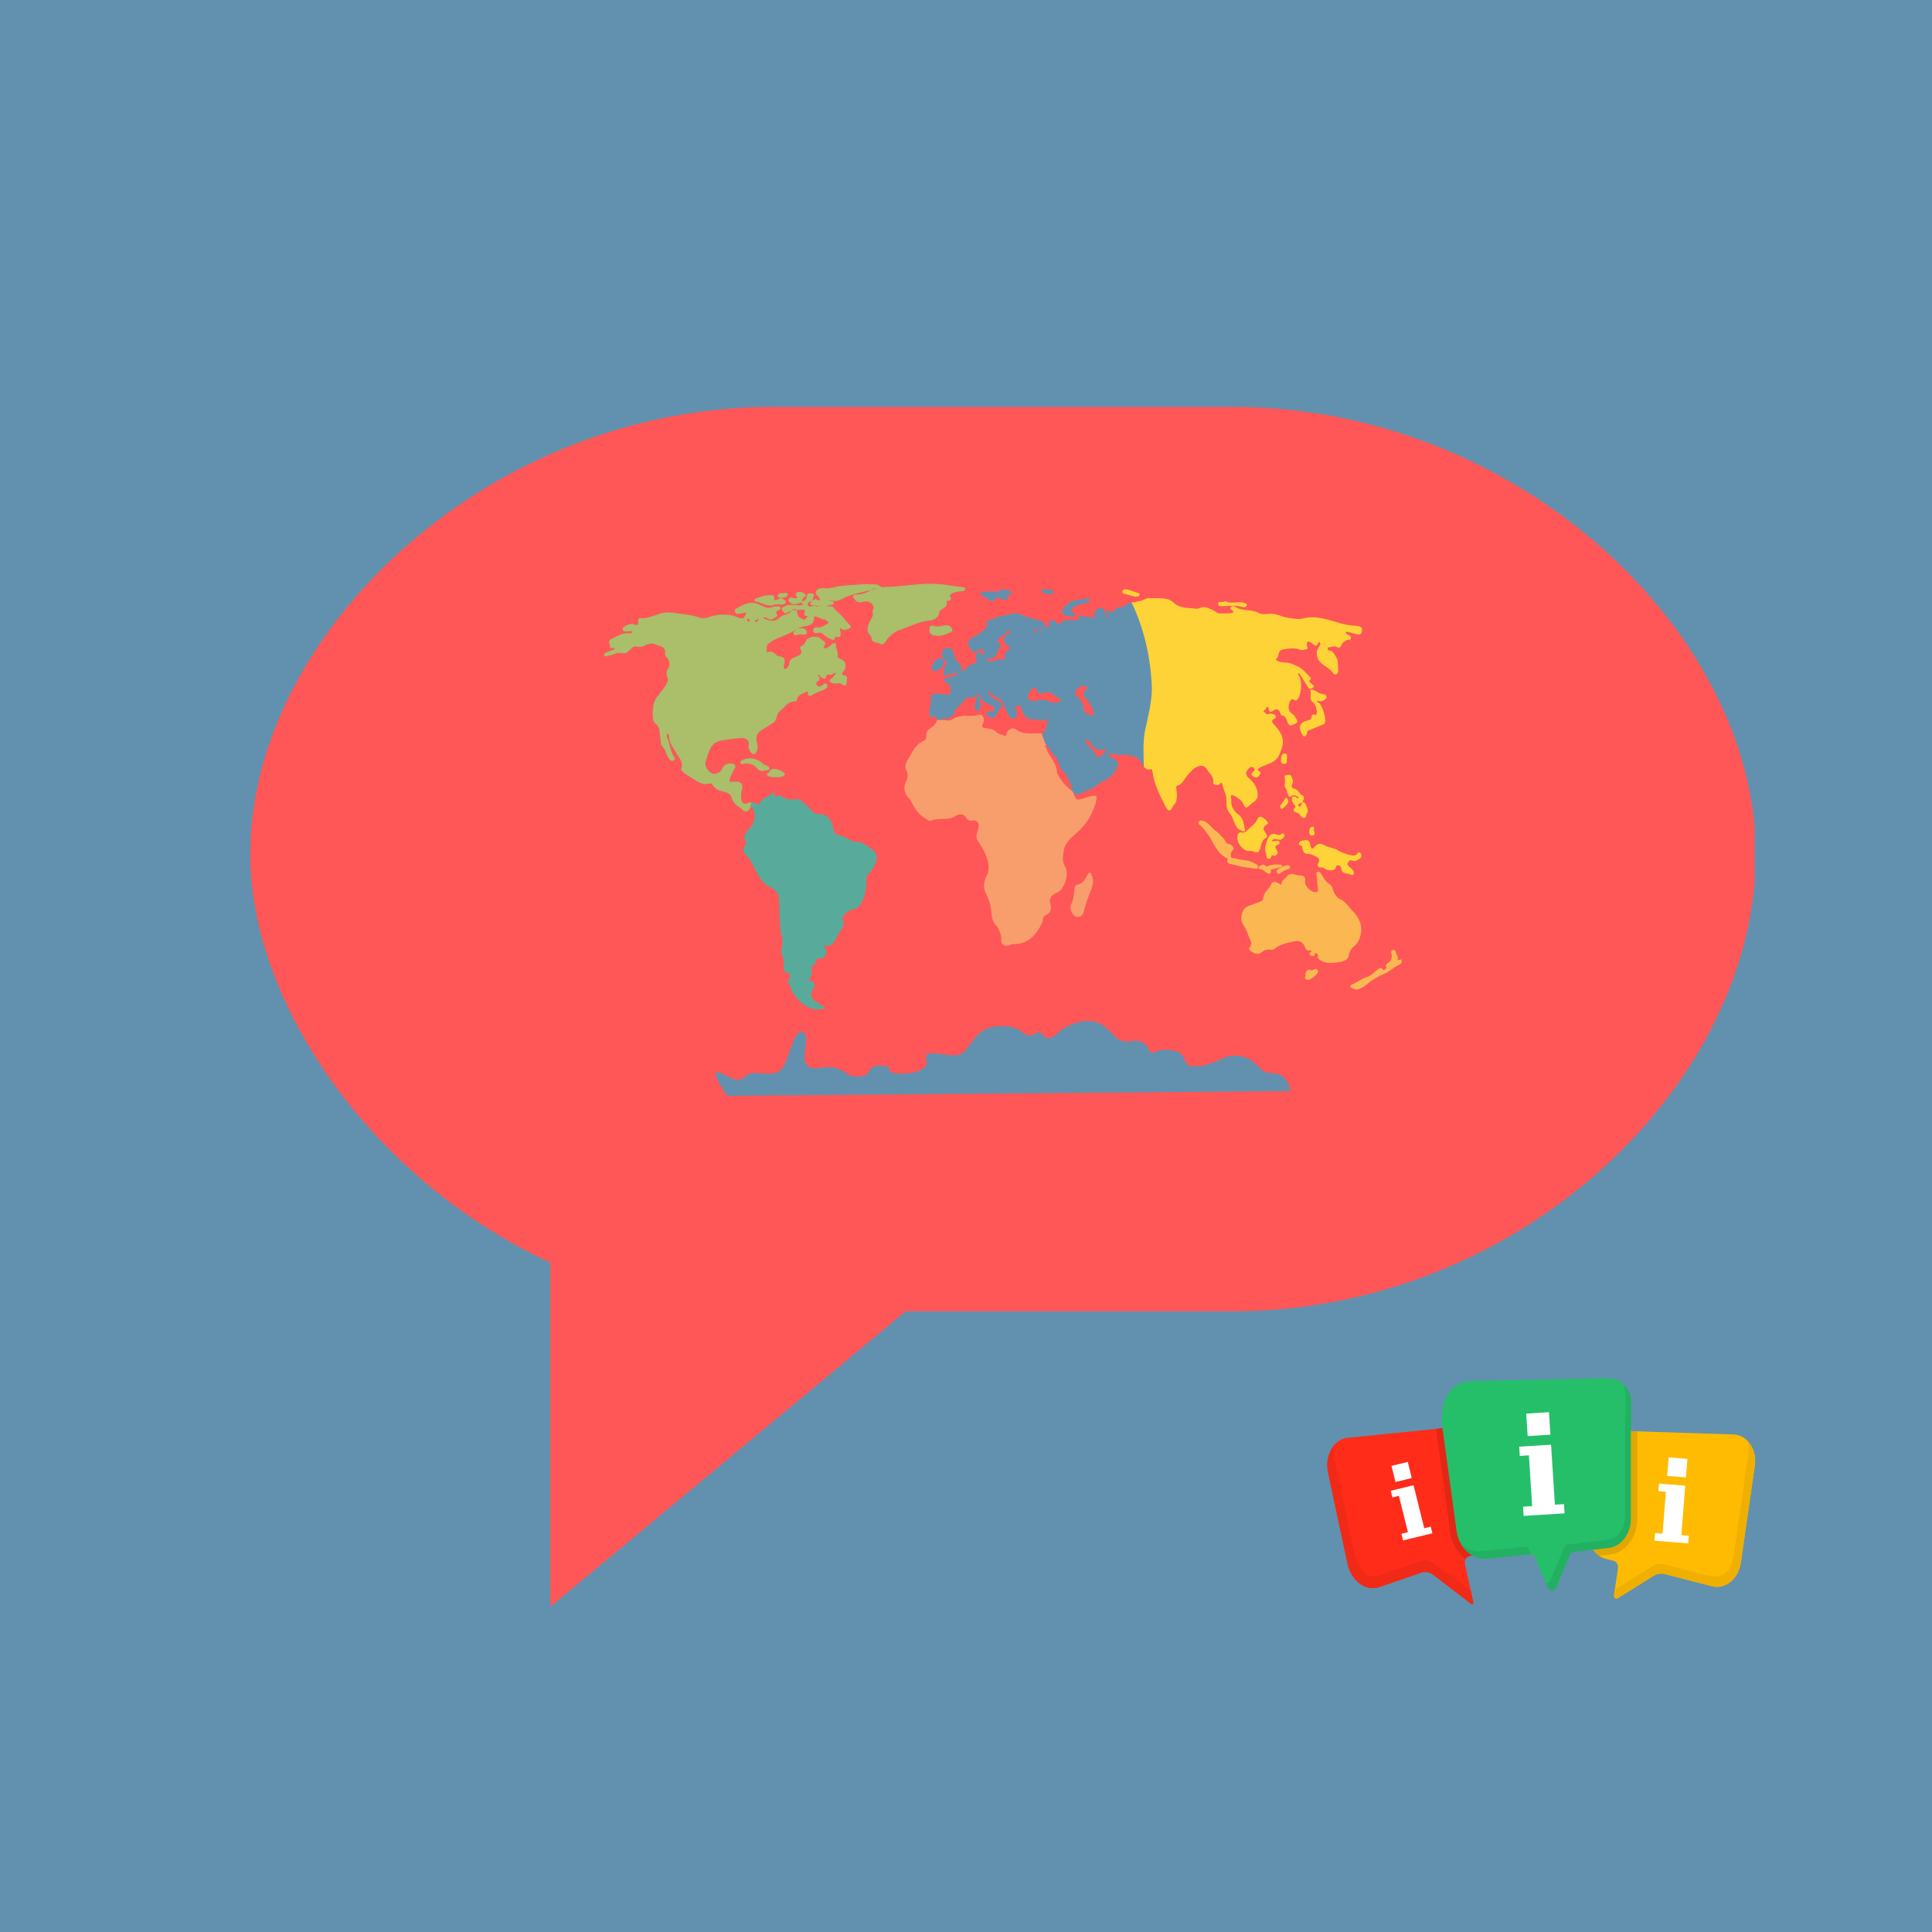 <svg version="1.0" preserveAspectRatio="xMidYMid meet" height="500" viewBox="0 0 375 375" zoomAndPan="magnify" width="500" xmlns:xlink="http://www.w3.org/1999/xlink" xmlns="http://www.w3.org/2000/svg"><defs><clipPath id="7828c06ad4"><path clip-rule="nonzero" d="M 48.559 78.977 L 341 78.977 L 341 311.859 L 48.559 311.859 Z M 48.559 78.977"></path></clipPath><clipPath id="6249b19081"><path clip-rule="nonzero" d="M 239.254 78.977 L 150.098 78.977 C 94.016 78.977 48.559 123.387 48.559 165.738 C 48.559 194.992 72.387 229.203 106.816 245.074 L 106.816 311.859 L 175.785 254.523 L 239.254 254.523 C 295.344 254.523 340.805 210.113 340.805 165.738 C 340.809 123.387 295.344 78.977 239.254 78.977 Z M 239.254 78.977"></path></clipPath><clipPath id="1723239f44"><path clip-rule="nonzero" d="M 257.066 277 L 290 277 L 290 311.52 L 257.066 311.52 Z M 257.066 277"></path></clipPath><clipPath id="dcffa1de81"><path clip-rule="nonzero" d="M 257.066 280 L 286 280 L 286 311.52 L 257.066 311.52 Z M 257.066 280"></path></clipPath><clipPath id="7b4b9ac43c"><path clip-rule="nonzero" d="M 279 267.27 L 317 267.27 L 317 309 L 279 309 Z M 279 267.27"></path></clipPath></defs><rect fill-opacity="1" height="450" y="-37.5" fill="#ffffff" width="450" x="-37.5"></rect><rect fill-opacity="1" height="450" y="-37.5" fill="#6191ae" width="450" x="-37.5"></rect><g clip-path="url(#7828c06ad4)"><g clip-path="url(#6249b19081)"><path fill-rule="nonzero" fill-opacity="1" d="M 48.559 78.977 L 340.574 78.977 L 340.574 311.859 L 48.559 311.859 Z M 48.559 78.977" fill="#ff5757"></path></g></g><g clip-path="url(#1723239f44)"><path fill-rule="nonzero" fill-opacity="1" d="M 281.305 277.094 L 261.594 279.074 C 258.836 279.352 257.066 282.527 257.789 285.902 L 261.566 303.547 C 262.277 306.867 265.098 308.945 267.684 308.059 L 275.859 305.25 C 276.727 304.953 277.688 305.18 278.457 305.867 L 285.555 311.328 C 285.773 311.5 286.035 311.273 285.965 310.965 L 284.355 303.605 C 284.207 302.938 284.496 302.285 285.016 302.105 L 286.523 301.586 C 288.531 300.898 289.648 298.371 289.086 295.793 L 285.875 281.141 C 285.328 278.629 283.359 276.887 281.305 277.094" fill="#ff2c19"></path></g><g clip-path="url(#dcffa1de81)"><path fill-rule="nonzero" fill-opacity="1" d="M 285.965 310.965 L 285.48 308.746 L 278.074 303.312 C 277.449 302.855 276.652 302.73 275.93 302.98 L 268.902 305.395 C 264.816 306.824 263.918 305.215 262.789 300.883 L 259.012 283.238 C 258.809 282.289 258.801 281.359 258.957 280.504 C 257.852 281.801 257.344 283.812 257.789 285.902 L 261.566 303.547 C 262.277 306.867 265.098 308.945 267.684 308.059 L 275.859 305.25 C 276.727 304.953 277.688 305.18 278.457 305.867 L 285.555 311.328 C 285.773 311.5 286.035 311.273 285.965 310.965" fill="#f02a17"></path></g><path fill-rule="nonzero" fill-opacity="1" d="M 336.457 278.426 L 315.16 277.73 C 312.992 277.66 311.062 279.535 310.684 282.078 L 308.469 296.934 C 308.078 299.547 309.449 302 311.613 302.555 L 313.234 302.973 C 313.793 303.117 314.148 303.754 314.047 304.43 L 313.273 309.621 C 313.203 310.094 313.613 310.445 313.977 310.223 L 320.84 305.949 C 321.523 305.477 322.328 305.316 323.094 305.512 L 332.32 307.891 C 334.871 308.547 337.438 306.469 337.883 303.383 L 340.609 284.457 C 341.062 281.32 339.129 278.512 336.457 278.426" fill="#ffbb02"></path><path fill-rule="nonzero" fill-opacity="1" d="M 339.156 279.637 C 339.402 280.449 339.477 281.352 339.344 282.285 L 336.617 301.211 C 336.109 305.105 334.5 306.688 331.055 305.719 L 322.973 303.637 C 322.238 303.449 321.461 303.566 320.809 303.973 L 313.438 308.535 L 313.273 309.621 C 313.203 310.094 313.613 310.445 313.977 310.223 L 320.84 305.949 C 321.523 305.477 322.328 305.316 323.094 305.512 L 332.32 307.891 C 334.871 308.547 337.438 306.469 337.883 303.383 L 340.609 284.457 C 340.883 282.547 340.277 280.762 339.156 279.637" fill="#f0b002"></path><path fill-rule="nonzero" fill-opacity="1" d="M 284.461 302.613 C 284.586 302.375 284.777 302.188 285.016 302.105 L 285.027 302.102 C 284.723 302.223 284.617 302.359 284.461 302.613 M 285.719 301.863 L 286.523 301.586 C 288.531 300.898 289.648 298.371 289.086 295.793 L 285.875 281.141 C 285.457 279.234 284.223 277.77 282.754 277.266 L 314.676 277.75 C 312.711 277.945 311.035 279.727 310.684 282.078 L 308.469 296.934 C 308.258 298.355 308.566 299.73 309.242 300.777 L 285.719 301.863 M 310.035 301.707 C 309.75 301.457 309.496 301.168 309.285 300.844 C 309.5 301.168 309.754 301.457 310.035 301.707 M 317.793 277.816 L 316.527 277.777 L 317.793 277.816" fill="#e3e3e3"></path><path fill-rule="nonzero" fill-opacity="1" d="M 284.461 302.613 C 282.812 301.383 281.652 299.348 281.414 296.953 L 278.727 277.352 L 279.988 277.223 L 282.754 277.266 C 284.223 277.77 285.457 279.234 285.875 281.141 L 289.086 295.793 C 289.648 298.371 288.531 300.898 286.523 301.586 L 285.719 301.863 L 285.711 301.863 L 285.234 302.031 C 285.156 302.055 285.09 302.078 285.027 302.102 L 285.016 302.105 C 284.777 302.188 284.586 302.375 284.461 302.613" fill="#e32716"></path><path fill-rule="nonzero" fill-opacity="1" d="M 310.391 301.988 L 310.301 301.922 C 310.211 301.855 310.121 301.781 310.035 301.707 C 309.754 301.457 309.5 301.168 309.285 300.844 C 309.27 300.82 309.258 300.801 309.242 300.777 C 308.566 299.73 308.258 298.355 308.469 296.934 L 310.684 282.078 C 311.035 279.727 312.711 277.945 314.676 277.75 L 316.527 277.777 L 317.793 277.816 C 317.793 277.918 317.793 278.012 317.793 278.102 L 317.793 294.844 C 317.793 296.582 317.234 298.242 316.215 299.527 C 315.176 300.844 313.75 301.645 312.203 301.785 L 310.391 301.988" fill="#e3a602"></path><g clip-path="url(#7b4b9ac43c)"><path fill-rule="nonzero" fill-opacity="1" d="M 316.598 271.965 C 316.48 269.312 314.281 267.293 311.766 267.508 L 288.984 267.977 C 288.195 267.992 284.469 268.082 283.734 268.379 C 281.5 269.273 280.438 271.125 280.02 273.297 C 279.789 274.48 279.773 275.699 279.941 276.891 L 282.672 296.789 C 283 300.203 285.586 302.785 288.582 302.52 L 297.188 301.664 C 297.484 301.637 297.754 301.855 297.84 302.188 L 300.344 307.836 C 300.387 307.941 300.426 308.051 300.469 308.16 C 300.754 308.91 301.684 308.961 302.012 308.191 L 304.785 301.629 C 304.883 301.398 305.074 301.246 305.293 301.219 L 312.082 300.461 C 314.586 300.238 316.527 297.793 316.527 294.844 L 316.527 278.102 C 316.527 276.719 316.695 274.219 316.598 271.965" fill="#25bf6a"></path></g><path fill-rule="nonzero" fill-opacity="1" d="M 296.742 300.746 C 296.656 300.414 296.387 300.195 296.09 300.219 L 287.484 301.078 C 285.988 301.207 284.598 300.633 283.535 299.598 C 284.598 301.5 286.488 302.703 288.582 302.52 L 297.152 301.668 L 296.742 300.746" fill="#22b062"></path><path fill-rule="nonzero" fill-opacity="1" d="M 316.598 271.965 C 316.539 270.605 315.93 269.41 315.012 268.598 C 315.297 269.18 315.469 269.828 315.5 270.523 C 315.598 272.773 315.43 275.273 315.43 276.656 L 315.43 293.402 C 315.547 297.062 314.031 298.875 310.984 299.016 L 304.195 299.777 C 303.977 299.801 303.785 299.957 303.688 300.184 L 300.914 306.746 C 300.746 307.141 300.422 307.32 300.105 307.301 L 300.344 307.836 C 300.387 307.941 300.426 308.051 300.469 308.16 C 300.754 308.91 301.684 308.961 302.012 308.191 L 304.785 301.629 C 304.883 301.398 305.074 301.246 305.293 301.219 L 312.082 300.461 C 314.586 300.238 316.527 297.793 316.527 294.844 L 316.527 278.102 C 316.527 276.719 316.695 274.219 316.598 271.965" fill="#22b062"></path><path fill-rule="nonzero" fill-opacity="1" d="M 300.652 274.102 L 296.238 274.379 L 296.52 278.746 L 300.934 278.469 L 300.652 274.102" fill="#ffffff"></path><path fill-rule="nonzero" fill-opacity="1" d="M 301.805 292.059 L 301.172 282.207 L 301.059 280.414 L 296.645 280.691 L 294.879 280.801 L 294.992 282.594 L 296.758 282.484 L 297.391 292.336 L 295.625 292.445 L 295.738 294.238 L 297.504 294.129 L 301.918 293.852 L 303.684 293.742 L 303.57 291.945 L 301.805 292.059" fill="#ffffff"></path><path fill-rule="nonzero" fill-opacity="1" d="M 273.246 283.754 L 270.082 284.523 L 270.859 287.656 L 274.023 286.887 L 273.246 283.754" fill="#ffffff"></path><path fill-rule="nonzero" fill-opacity="1" d="M 276.445 296.629 L 274.691 289.566 L 274.371 288.281 L 271.203 289.051 L 269.938 289.359 L 270.258 290.645 L 271.523 290.336 L 273.281 297.402 L 272.016 297.707 L 272.332 298.996 L 273.602 298.688 L 276.766 297.918 L 278.031 297.609 L 277.711 296.324 L 276.445 296.629" fill="#ffffff"></path><path fill-rule="nonzero" fill-opacity="1" d="M 327.527 283.168 L 323.887 282.879 L 323.598 286.48 L 327.238 286.766 L 327.527 283.168" fill="#ffffff"></path><path fill-rule="nonzero" fill-opacity="1" d="M 326.34 297.969 L 326.988 289.852 L 327.109 288.371 L 323.469 288.086 L 322.016 287.969 L 321.895 289.449 L 323.352 289.562 L 322.699 297.684 L 321.246 297.57 L 321.125 299.047 L 322.582 299.164 L 326.219 299.449 L 327.676 299.562 L 327.793 298.082 L 326.34 297.969" fill="#ffffff"></path><path fill-rule="nonzero" fill-opacity="1" d="M 168.98 114.52 C 168.973 114.523 168.969 114.527 168.965 114.527 C 168.973 114.527 168.977 114.523 168.984 114.523 C 168.992 114.52 169 114.516 169.008 114.512 C 169 114.516 168.988 114.516 168.98 114.52 Z M 157.707 116.57 C 157.707 116.574 157.703 116.574 157.703 116.578 C 157.703 116.578 157.707 116.574 157.711 116.574 C 157.711 116.574 157.711 116.57 157.711 116.566 C 157.711 116.57 157.707 116.57 157.707 116.57 Z M 154.633 118.395 C 154.633 118.395 154.629 118.395 154.629 118.395 C 154.629 118.395 154.629 118.395 154.633 118.398 C 154.633 118.395 154.633 118.395 154.633 118.395 Z M 153.719 118.508 C 153.715 118.508 153.715 118.512 153.715 118.516 C 153.715 118.512 153.719 118.512 153.719 118.512 C 153.723 118.508 153.727 118.508 153.727 118.508 C 153.723 118.508 153.723 118.508 153.719 118.508 Z M 153.719 118.508" fill="#58ab9b"></path><path fill-rule="nonzero" fill-opacity="1" d="M 186.816 113.965 C 185.406 113.828 184.004 113.547 182.613 113.406 C 179.445 113.09 176.285 113.684 173.121 113.883 C 172.488 113.922 171.848 113.859 171.199 114.008 C 171.039 114.047 170.586 113.488 170.098 113.453 C 167.875 113.293 165.676 113.527 163.469 113.711 C 162.27 113.809 161.145 114.328 159.902 114.184 C 159.367 114.121 158.668 114.234 158.387 114.781 C 158.16 115.219 158.594 115.582 158.934 115.902 C 159.078 116.035 159.086 116.312 159.156 116.523 C 159.004 116.516 158.805 116.566 158.719 116.488 C 158.336 116.137 158.031 116.352 157.711 116.566 C 157.711 116.57 157.711 116.574 157.711 116.574 C 157.707 116.574 157.703 116.578 157.703 116.578 C 157.555 116.773 157.168 116.844 157.277 117.164 C 157.391 117.496 157.746 117.488 158.047 117.516 C 158.102 117.52 158.16 117.512 158.215 117.52 C 158.488 117.566 158.762 117.613 159.035 117.66 C 158.902 117.691 158.766 117.75 158.633 117.738 C 158.508 117.727 158.395 117.629 158.27 117.594 C 157.875 117.48 157.539 117.723 157.18 117.766 C 157.051 117.781 156.738 117.465 156.762 117.34 C 156.844 116.848 157.227 116.637 157.703 116.578 C 157.703 116.574 157.707 116.574 157.707 116.57 C 157.707 116.57 157.711 116.57 157.711 116.566 C 157.758 116.332 157.777 116.086 157.863 115.867 C 157.93 115.695 158.125 115.535 157.949 115.363 C 157.676 115.098 157.312 115.168 156.977 115.203 C 156.773 115.227 156.664 115.359 156.641 115.59 C 156.578 116.18 156.332 116.641 155.691 116.77 C 155.637 116.82 155.586 116.871 155.531 116.922 C 155.609 117.047 155.664 117.195 155.773 117.289 C 155.871 117.371 156.02 117.391 156.148 117.441 C 155.996 117.441 155.836 117.406 155.695 117.445 C 154.57 117.746 153.359 117.012 152.258 117.734 C 152.062 117.863 151.688 117.883 151.734 118.148 C 151.781 118.434 152.012 118.707 152.215 118.938 C 152.371 119.117 152.582 119.016 152.785 118.91 C 153.082 118.75 153.402 118.645 153.715 118.516 C 153.715 118.512 153.715 118.508 153.719 118.508 C 153.723 118.508 153.723 118.508 153.727 118.508 C 154.008 118.312 154.273 117.98 154.629 118.395 C 154.629 118.395 154.633 118.395 154.633 118.395 C 154.633 118.395 154.633 118.395 154.633 118.398 C 154.82 118.387 155.012 118.352 155.191 118.379 C 155.633 118.441 156.57 117.93 156.102 119.125 C 156.039 119.281 156.172 119.461 156.355 119.52 C 156.5 119.566 156.66 119.57 156.812 119.594 C 156.621 119.816 156.457 120.078 156.227 120.246 C 156.004 120.406 155.816 120.133 155.629 120.078 C 154.711 119.82 154.828 119.031 154.633 118.398 C 154.629 118.395 154.629 118.395 154.629 118.395 C 154.328 118.434 154.027 118.469 153.727 118.508 C 153.727 118.508 153.723 118.508 153.719 118.512 C 153.719 118.512 153.715 118.512 153.715 118.516 C 153.121 119.324 151.969 119.258 151.371 119.844 C 150.695 120.512 150.09 120.574 149.324 120.418 C 148.902 120.328 148.496 120.137 148.082 119.988 C 148.551 119.633 148.902 120.035 149.285 120.188 C 149.906 120.43 150.25 119.871 150.707 119.684 C 151.062 119.539 150.789 119.234 150.656 118.977 C 150.543 118.758 150.797 118.629 150.977 118.516 C 151.203 118.379 151.621 118.348 151.477 117.961 C 151.336 117.578 150.945 117.742 150.637 117.703 C 150.102 117.641 149.719 118.051 149.129 117.988 C 148.348 117.91 147.793 117.504 147.133 117.242 C 145.574 116.621 144.211 117.383 142.887 118.125 C 142.637 118.266 142.562 118.461 142.676 118.746 C 142.785 119.023 142.918 119.219 143.25 119.16 C 143.695 119.082 144.145 119 144.59 118.922 C 144.656 118.906 144.723 118.891 144.793 118.879 C 144.789 118.93 144.793 118.988 144.785 119.039 C 144.598 119.922 144.176 120.273 143.246 119.852 C 141.863 119.227 140.43 119.207 138.914 119.414 C 137.887 119.555 136.895 120.27 135.879 119.906 C 134.914 119.562 133.941 119.383 132.953 119.27 C 131.445 119.102 130.016 118.641 128.387 119.043 C 127.035 119.375 125.746 120.137 124.273 119.988 C 123.961 119.957 123.773 120.16 123.863 120.559 C 123.984 121.102 123.793 121.512 123.172 121.242 C 122.395 120.902 121.812 121.289 121.199 121.617 C 120.949 121.75 120.793 121.984 120.902 122.281 C 121.004 122.562 121.258 122.586 121.52 122.559 C 121.727 122.535 121.941 122.508 122.145 122.527 C 122.355 122.551 122.746 122.41 122.742 122.613 C 122.742 122.883 122.344 122.945 122.094 122.918 C 120.766 122.773 119.75 123.539 118.641 124.051 C 117.82 124.43 118.441 125.039 118.414 125.527 C 118.391 125.922 118.793 125.738 119.039 125.742 C 119.152 125.742 119.266 125.824 119.383 125.871 C 119.289 125.953 119.207 126.066 119.098 126.113 C 118.586 126.316 118.062 126.484 117.559 126.703 C 117.352 126.793 117.168 127.004 117.289 127.258 C 117.414 127.516 117.645 127.375 117.84 127.32 C 118.387 127.172 118.988 127.121 119.473 126.859 C 120.254 126.441 121.156 127.184 121.867 126.512 C 122.137 126.258 122.402 125.996 122.668 125.738 C 123.254 125.176 123.965 125.746 124.637 125.5 C 125.488 125.188 126.316 124.57 127.395 125.125 C 128.176 125.531 129.25 125.473 129.094 126.809 C 129.066 127.043 129.172 127.391 129.344 127.535 C 130.062 128.145 130.02 129.316 129.777 129.629 C 129.145 130.441 129.383 131.039 129.648 131.797 C 129.727 132.027 129.543 132.379 129.418 132.645 C 128.816 133.898 127.688 134.781 127.074 136.047 C 126.648 136.922 126.441 139.844 127.145 140.359 C 128.156 141.105 127.992 142.059 128.164 143.035 C 128.262 143.617 128.262 144.59 128.41 144.707 C 129.328 145.43 129.25 146.668 130.008 147.434 C 130.246 147.672 130.461 147.789 130.742 147.625 C 131.023 147.457 131.035 147.16 130.859 146.926 C 129.992 145.754 130.074 144.238 129.418 142.992 C 129.348 142.859 129.453 142.633 129.5 142.457 C 129.508 142.43 129.684 142.406 129.691 142.426 C 129.762 142.574 129.863 142.734 129.863 142.887 C 129.879 144.207 130.738 145.184 131.312 146.242 C 131.824 147.184 132.738 147.922 132.23 149.176 C 132.129 149.426 132.352 149.617 132.531 149.801 C 133.004 150.273 133.59 150.566 134.148 150.914 C 135.25 151.605 136.262 152.508 137.727 152.066 C 138.039 151.973 138.219 152.172 138.371 152.41 C 138.762 153.035 139.316 153.383 140.051 153.547 C 140.848 153.727 141.777 153.949 142.016 154.836 C 142.262 155.766 142.938 156.305 143.594 156.734 C 144.094 157.062 144.867 158.242 145.598 156.832 C 145.617 156.797 145.637 156.766 145.66 156.742 C 145.738 156.383 145.816 156.023 145.805 155.699 C 145.668 155.707 145.527 155.742 145.379 155.805 C 144.375 156.238 143.91 155.934 143.848 154.816 C 143.816 154.285 143.859 153.762 144.02 153.242 C 144.312 152.301 143.773 151.656 142.77 151.707 C 142.52 151.719 142.277 151.742 142.027 151.754 C 141.699 151.766 141.508 151.742 141.629 151.277 C 141.836 150.504 142.211 149.82 142.609 149.148 C 142.789 148.852 142.793 148.609 142.531 148.395 C 141.914 147.891 140.48 148.32 140.242 149.074 C 139.969 149.941 138.699 150.523 137.961 150 C 137.238 149.484 136.699 148.539 136.98 147.77 C 137.551 146.203 137.781 144.152 139.859 143.77 C 141.172 143.527 142.523 143.328 143.852 143.242 C 144.641 143.191 145.602 143.602 145.289 144.879 C 145.227 145.125 145.438 145.457 145.566 145.727 C 145.723 146.035 145.934 146.363 146.312 146.348 C 146.723 146.332 146.82 145.938 146.938 145.621 C 147.102 145.18 147.094 144.715 146.957 144.277 C 146.539 142.98 146.973 142.102 148.168 141.496 C 148.805 141.172 149.367 140.703 149.988 140.344 C 150.891 139.82 150.586 138.641 151.414 137.988 C 152.297 137.293 152.855 136.184 154.18 136.152 C 154.391 136.145 154.625 136.062 154.664 135.82 C 154.824 134.879 155.664 134.711 156.332 134.359 C 156.52 134.258 156.875 134.004 156.805 134.629 C 156.754 135.055 157.211 135.18 157.496 134.98 C 158.285 134.434 159.215 134.219 160.051 133.793 C 160.461 133.582 160.762 133.277 160.48 132.859 C 160.16 132.375 159.887 132.848 159.609 133.031 C 159.258 133.266 158.879 133.422 158.555 133.008 C 158.254 132.629 158.5 132.402 158.82 132.191 C 159.152 131.973 159.129 131.688 158.984 131.344 C 158.926 131.195 158.523 131.246 158.754 131.039 C 159.012 130.812 159.086 131.137 159.23 131.309 C 159.523 131.668 160.273 131.887 160.293 131.57 C 160.352 130.629 160.961 131.059 161.355 130.957 C 161.68 130.871 161.906 130.496 162.305 130.625 C 162.051 130.953 161.797 131.281 161.535 131.605 C 161.488 131.66 161.406 131.684 161.344 131.727 C 161.16 131.855 161.023 132.016 161.086 132.25 C 161.141 132.469 161.355 132.465 161.516 132.555 C 162.121 132.902 162.871 132.352 163.375 132.773 C 164.137 133.41 164.344 132.812 164.336 132.328 C 164.328 131.895 164.727 131.094 163.684 131.039 C 163.316 131.023 163.391 130.691 163.645 130.418 C 164.5 129.5 164.211 128.273 163.047 127.855 C 162.773 127.758 162.539 127.555 162.59 127.348 C 162.762 126.629 162.25 126.039 162.281 125.363 C 162.289 125.145 162.273 124.926 162.031 124.84 C 161.809 124.766 161.609 124.875 161.469 125.031 C 161.184 125.344 160.859 125.598 160.469 125.766 C 160.289 125.848 160.121 125.922 159.965 125.719 C 159.824 125.535 159.93 125.418 160.035 125.273 C 160.328 124.867 160.199 124.578 159.77 124.363 C 159.594 124.273 159.414 124.148 159.293 123.996 C 158.75 123.328 156.957 123.539 156.535 124.258 C 156.301 124.656 156.148 125.172 155.609 125.359 C 155.367 125.445 155.199 125.699 155.355 125.965 C 155.914 126.902 155.199 127.164 154.574 127.453 C 153.918 127.754 153.133 127.879 153.191 128.898 C 153.207 129.133 152.945 129.398 152.773 129.617 C 152.668 129.75 152.508 129.965 152.305 129.812 C 152.145 129.691 152.074 129.492 152.141 129.25 C 152.406 128.305 152.504 127.438 151.109 127.387 C 150.965 127.383 150.801 127.25 150.688 127.133 C 150.211 126.641 149.699 126.297 148.973 126.594 C 148.91 126.621 148.816 126.566 148.738 126.551 C 149.074 126.086 148.488 125.5 149.109 124.977 C 150.707 123.629 152.852 123.391 154.496 122.172 C 154.621 122.086 154.742 122.004 154.863 121.918 C 155.344 121.785 155.816 121.578 156.305 121.531 C 157.516 121.418 158.051 120.875 158.02 119.707 C 158.012 119.465 158.152 119.664 158.227 119.668 C 158.871 119.699 159.352 120.207 160.016 120.242 C 160.293 120.258 160.555 120.598 160.812 120.805 C 160.828 120.816 160.758 121 160.691 121.027 C 160.023 121.305 159.496 121.922 158.645 121.766 C 158.227 121.691 157.812 121.918 157.859 122.434 C 157.914 122.984 158.379 122.922 158.746 122.828 C 159.273 122.695 159.574 122.867 159.961 123.266 C 160.375 123.688 160.984 123.965 161.555 124.176 C 161.961 124.324 162.074 123.934 162.086 123.578 C 162.086 123.574 162.184 123.559 162.23 123.574 C 163.375 123.887 163.219 123.172 163.098 122.48 C 163.07 122.32 162.98 122.07 163.047 122.012 C 163.242 121.844 163.352 122.129 163.516 122.191 C 164.027 122.383 164.477 122.145 164.922 121.965 C 165.117 121.887 165.199 121.613 165.07 121.477 C 164.426 120.785 163.824 120.051 163.203 119.344 C 162.844 118.938 162.297 118.625 161.961 118.156 C 161.738 117.844 161.5 117.695 161.133 117.656 C 160.906 117.633 160.648 117.809 160.441 117.582 C 160.676 117.531 160.906 117.473 161.141 117.43 C 161.414 117.379 161.77 117.422 161.797 117.039 C 161.824 116.688 161.492 116.664 161.238 116.602 C 161.168 116.582 161.105 116.547 161.039 116.52 C 161.133 116.512 161.238 116.465 161.312 116.496 C 162.312 116.938 163.18 116.363 163.969 115.988 C 165.574 115.23 167.297 114.996 168.965 114.527 C 168.969 114.527 168.973 114.523 168.98 114.52 C 168.988 114.516 169 114.516 169.008 114.512 C 169.352 114.355 169.691 114.168 170.094 114.219 C 170.117 114.223 170.141 114.234 170.164 114.246 C 169.777 114.332 169.395 114.422 169.008 114.512 C 169 114.516 168.992 114.52 168.984 114.523 C 168.977 114.523 168.973 114.527 168.965 114.527 C 168.172 115.113 167.273 115.379 166.293 115.406 C 166.047 115.41 165.766 115.367 165.633 115.633 C 165.484 115.93 165.734 116.098 165.879 116.32 C 166.285 116.941 166.84 116.984 167.465 116.809 C 168.562 116.508 169.594 117.078 169.566 118.012 C 169.559 118.277 169.277 118.598 169.359 118.793 C 169.637 119.453 169.148 120 168.945 120.406 C 168.41 121.477 168 122.391 168.965 123.395 C 169.055 123.488 169.148 123.621 169.152 123.738 C 169.18 124.918 170.312 124.609 170.906 124.984 C 171.426 125.312 171.781 124.684 172.043 124.293 C 172.68 123.352 173.668 122.586 174.559 122.297 C 176.457 121.68 178.234 120.676 180.277 120.441 C 181.203 120.332 182.266 120.016 182.32 118.691 C 182.324 118.586 182.5 118.473 182.613 118.391 C 183.211 117.969 184.012 117.684 183.742 116.688 C 183.699 116.539 183.793 116.605 183.859 116.609 C 184.625 116.656 184.703 116.242 184.395 115.703 C 184.25 115.449 184.418 115.469 184.516 115.391 C 185.16 114.875 185.93 114.805 186.711 114.762 C 186.969 114.746 187.297 114.688 187.336 114.371 C 187.371 114.047 187.043 113.988 186.816 113.965 Z M 145.301 120.625 C 144.984 120.676 145.086 120.383 145.016 120.238 C 144.957 120.113 145.02 120.07 145.223 120.09 C 145.324 120.18 145.473 120.312 145.617 120.445 C 145.512 120.508 145.41 120.605 145.301 120.625 Z M 146.785 120.801 C 146.672 120.691 146.559 120.582 146.449 120.473 C 146.699 120.359 146.945 120.246 147.199 120.141 C 147.254 120.117 147.324 120.137 147.344 120.137 C 147.16 120.355 146.973 120.578 146.785 120.801 Z M 146.785 120.801" fill="#58ab9b"></path><path fill-rule="nonzero" fill-opacity="1" d="M 149.262 115.566 C 149.871 115.535 150.359 115.363 150.254 116.223 C 150.211 116.559 150.789 116.52 151.043 116.32 C 151.609 115.871 151.984 116.266 152.391 116.555 C 152.555 116.676 152.566 116.855 152.453 117.012 C 152.16 117.41 151.766 117.387 151.324 117.324 C 150.977 117.277 150.582 117.262 150.262 117.383 C 148.91 117.887 147.844 116.887 146.621 116.742 C 146.551 116.734 146.426 116.5 146.457 116.441 C 146.527 116.305 146.664 116.152 146.805 116.113 C 147.66 115.871 148.484 115.48 149.262 115.566 Z M 149.262 115.566" fill="#58ab9b"></path><path fill-rule="nonzero" fill-opacity="1" d="M 182.023 123.43 C 181.234 123.301 180.383 123.398 180.395 122.141 C 180.398 121.414 180.844 121.34 181.164 121.465 C 182.004 121.793 182.762 121.457 183.551 121.363 C 184.223 121.277 184.648 121.707 184.828 122.188 C 185.012 122.695 184.41 122.723 184.07 122.895 C 183.414 123.227 182.727 123.383 182.023 123.43 Z M 182.023 123.43" fill="#58ab9b"></path><path fill-rule="nonzero" fill-opacity="1" d="M 148.352 149.547 C 147.223 150.047 146.871 148.605 145.926 148.375 C 145.379 148.242 144.91 148.039 144.363 148.27 C 144.129 148.367 143.891 148.371 143.77 148.121 C 143.633 147.848 143.852 147.707 144.047 147.582 C 145.051 146.926 146.875 147.141 147.855 148.051 C 148.098 148.277 148.355 148.445 148.66 148.57 C 148.965 148.691 149.355 148.777 149.332 149.223 C 149.32 149.473 149.02 149.57 148.352 149.547 Z M 148.352 149.547" fill="#58ab9b"></path><path fill-rule="nonzero" fill-opacity="1" d="M 155.691 116.77 C 155.637 116.82 155.586 116.871 155.531 116.922 C 154.812 117.121 154.105 117.637 153.367 116.922 C 153.188 116.746 152.93 116.645 153.098 116.348 C 153.258 116.062 153.52 115.832 153.84 116.008 C 154.188 116.195 154.48 116.156 154.805 116.012 C 154.699 115.844 154.57 115.688 154.492 115.508 C 154.34 115.152 154.613 115.031 154.863 114.938 C 155.441 114.719 155.891 115.016 156.305 115.359 C 156.445 115.477 156.438 115.781 156.297 115.805 C 155.695 115.906 155.773 116.379 155.691 116.77 Z M 155.691 116.77" fill="#58ab9b"></path><path fill-rule="nonzero" fill-opacity="1" d="M 152.34 150.289 C 152.273 150.391 152.234 150.504 152.152 150.57 C 151.699 150.941 149.512 150.945 149.047 150.582 C 148.902 150.469 148.758 150.223 148.879 150.168 C 149.332 149.973 149.539 149.375 149.883 149.297 C 150.707 149.105 151.48 149.508 152.172 149.988 C 152.254 150.043 152.281 150.176 152.34 150.289 Z M 152.34 150.289" fill="#58ab9b"></path><path fill-rule="nonzero" fill-opacity="1" d="M 154.496 122.172 C 154.621 122.086 154.742 122.004 154.863 121.918 C 155.203 121.938 155.547 121.918 155.875 121.98 C 156.305 122.062 156.645 122.316 156.566 122.801 C 156.48 123.344 156.047 123.145 155.703 123.117 C 155.496 123.105 155.285 123.113 155.082 123.148 C 154.727 123.211 154.309 123.527 154.059 123.074 C 153.828 122.66 154.332 122.469 154.496 122.172 Z M 154.496 122.172" fill="#58ab9b"></path><path fill-rule="nonzero" fill-opacity="1" d="M 151.73 116.031 C 151.383 115.996 150.91 116.051 150.965 115.668 C 151.078 114.863 151.84 115.238 152.312 115.109 C 152.535 115.047 152.973 115.094 152.895 115.438 C 152.754 116.059 152.141 115.934 151.73 116.031 Z M 151.73 116.031" fill="#58ab9b"></path><path fill-rule="nonzero" fill-opacity="0.5" d="M 186.816 113.969 C 185.406 113.828 184.004 113.547 182.613 113.406 C 179.445 113.09 176.285 113.684 173.121 113.883 C 172.488 113.922 171.848 113.859 171.199 114.008 C 171.039 114.047 170.586 113.488 170.098 113.453 C 167.875 113.293 165.676 113.527 163.469 113.711 C 162.27 113.809 161.145 114.328 159.902 114.184 C 159.367 114.121 158.668 114.234 158.387 114.781 C 158.16 115.219 158.594 115.582 158.934 115.902 C 159.078 116.035 159.086 116.312 159.156 116.523 C 159.004 116.516 158.805 116.566 158.719 116.488 C 158.336 116.137 158.031 116.352 157.711 116.566 C 157.711 116.57 157.711 116.574 157.711 116.574 C 157.707 116.574 157.703 116.578 157.703 116.578 C 157.555 116.773 157.168 116.844 157.277 117.164 C 157.391 117.496 157.746 117.488 158.047 117.516 C 158.102 117.52 158.16 117.512 158.215 117.52 C 158.488 117.566 158.762 117.613 159.035 117.66 C 158.902 117.691 158.766 117.75 158.633 117.738 C 158.508 117.727 158.395 117.629 158.27 117.594 C 157.875 117.48 157.539 117.723 157.18 117.766 C 157.051 117.781 156.738 117.465 156.762 117.34 C 156.844 116.848 157.227 116.637 157.703 116.578 C 157.703 116.574 157.707 116.574 157.707 116.57 C 157.707 116.57 157.711 116.57 157.711 116.566 C 157.758 116.332 157.777 116.086 157.863 115.867 C 157.93 115.695 158.125 115.535 157.949 115.363 C 157.676 115.098 157.312 115.168 156.977 115.203 C 156.773 115.227 156.664 115.359 156.641 115.59 C 156.578 116.18 156.332 116.641 155.691 116.77 C 155.637 116.82 155.586 116.871 155.531 116.922 C 155.609 117.047 155.664 117.195 155.773 117.289 C 155.871 117.371 156.02 117.391 156.148 117.441 C 155.996 117.441 155.836 117.406 155.695 117.445 C 154.57 117.746 153.359 117.012 152.258 117.734 C 152.062 117.863 151.688 117.883 151.734 118.148 C 151.781 118.434 152.012 118.707 152.215 118.938 C 152.371 119.117 152.582 119.016 152.785 118.91 C 153.082 118.754 153.402 118.645 153.715 118.516 C 153.715 118.512 153.715 118.508 153.719 118.508 C 153.723 118.508 153.723 118.508 153.727 118.508 C 154.008 118.312 154.273 117.98 154.629 118.395 C 154.629 118.395 154.633 118.395 154.633 118.395 C 154.633 118.395 154.633 118.395 154.633 118.398 C 154.82 118.391 155.012 118.352 155.191 118.379 C 155.633 118.445 156.57 117.93 156.102 119.125 C 156.039 119.281 156.172 119.461 156.355 119.52 C 156.5 119.566 156.66 119.57 156.812 119.594 C 156.621 119.816 156.457 120.078 156.227 120.246 C 156.004 120.406 155.816 120.133 155.629 120.082 C 154.711 119.82 154.828 119.031 154.633 118.398 C 154.629 118.395 154.629 118.395 154.629 118.395 C 154.328 118.434 154.027 118.469 153.727 118.508 C 153.727 118.508 153.723 118.508 153.719 118.512 C 153.719 118.512 153.715 118.512 153.715 118.516 C 153.121 119.324 151.969 119.258 151.371 119.844 C 150.695 120.512 150.09 120.574 149.324 120.418 C 148.902 120.328 148.496 120.137 148.082 119.988 C 148.551 119.633 148.902 120.035 149.285 120.188 C 149.906 120.43 150.25 119.871 150.707 119.684 C 151.062 119.539 150.789 119.234 150.656 118.977 C 150.543 118.758 150.797 118.629 150.977 118.516 C 151.203 118.379 151.621 118.348 151.477 117.961 C 151.336 117.578 150.945 117.742 150.637 117.703 C 150.102 117.641 149.719 118.051 149.129 117.988 C 148.348 117.91 147.793 117.504 147.133 117.242 C 145.574 116.621 144.211 117.383 142.887 118.125 C 142.637 118.266 142.562 118.461 142.676 118.746 C 142.785 119.023 142.918 119.219 143.25 119.16 C 143.695 119.082 144.145 119 144.59 118.922 C 144.656 118.906 144.723 118.891 144.793 118.879 C 144.789 118.93 144.793 118.988 144.785 119.039 C 144.598 119.922 144.176 120.273 143.246 119.852 C 141.863 119.227 140.43 119.207 138.914 119.414 C 137.887 119.555 136.895 120.27 135.879 119.906 C 134.914 119.562 133.941 119.383 132.953 119.27 C 131.445 119.102 130.016 118.641 128.387 119.043 C 127.035 119.375 125.746 120.137 124.273 119.988 C 123.961 119.957 123.773 120.16 123.863 120.559 C 123.984 121.102 123.793 121.512 123.172 121.242 C 122.395 120.902 121.812 121.289 121.199 121.617 C 120.949 121.75 120.793 121.984 120.902 122.281 C 121.004 122.566 121.258 122.586 121.52 122.559 C 121.727 122.539 121.941 122.508 122.145 122.527 C 122.355 122.551 122.746 122.41 122.742 122.613 C 122.742 122.883 122.344 122.945 122.094 122.918 C 120.766 122.773 119.75 123.539 118.641 124.051 C 117.82 124.43 118.441 125.039 118.414 125.527 C 118.391 125.922 118.793 125.738 119.039 125.742 C 119.152 125.742 119.266 125.824 119.383 125.871 C 119.289 125.953 119.207 126.066 119.098 126.113 C 118.586 126.316 118.062 126.484 117.559 126.703 C 117.352 126.793 117.168 127.004 117.289 127.258 C 117.414 127.516 117.645 127.375 117.84 127.32 C 118.387 127.172 118.988 127.121 119.473 126.859 C 120.254 126.441 121.156 127.184 121.867 126.512 C 122.137 126.258 122.402 125.996 122.668 125.738 C 123.254 125.176 123.965 125.746 124.637 125.5 C 125.488 125.188 126.316 124.57 127.395 125.125 C 128.176 125.531 129.25 125.473 129.094 126.809 C 129.066 127.043 129.172 127.391 129.344 127.535 C 130.062 128.145 130.02 129.316 129.777 129.629 C 129.145 130.441 129.383 131.039 129.648 131.797 C 129.727 132.027 129.543 132.379 129.418 132.645 C 128.816 133.902 127.688 134.781 127.074 136.047 C 126.648 136.922 126.441 139.844 127.145 140.359 C 128.156 141.105 127.992 142.059 128.164 143.035 C 128.262 143.617 128.262 144.59 128.41 144.707 C 129.328 145.43 129.25 146.668 130.008 147.434 C 130.246 147.676 130.461 147.789 130.742 147.625 C 131.023 147.457 131.035 147.16 130.859 146.926 C 129.992 145.754 130.074 144.238 129.418 142.992 C 129.348 142.859 129.453 142.633 129.5 142.457 C 129.508 142.43 129.684 142.406 129.691 142.426 C 129.762 142.574 129.863 142.734 129.863 142.891 C 129.879 144.207 130.738 145.184 131.312 146.242 C 131.824 147.184 132.738 147.922 132.23 149.176 C 132.129 149.426 132.352 149.617 132.531 149.801 C 133.004 150.273 133.59 150.566 134.148 150.914 C 135.25 151.605 136.262 152.508 137.727 152.066 C 138.039 151.973 138.219 152.172 138.371 152.41 C 138.762 153.035 139.316 153.383 140.051 153.547 C 140.848 153.727 141.777 153.949 142.016 154.836 C 142.262 155.766 142.938 156.305 143.594 156.734 C 144.094 157.062 144.867 158.242 145.598 156.832 C 145.617 156.797 145.637 156.766 145.66 156.742 C 145.738 156.383 145.816 156.023 145.805 155.699 C 145.668 155.707 145.527 155.742 145.379 155.805 C 144.375 156.238 143.91 155.934 143.848 154.816 C 143.816 154.285 143.859 153.762 144.02 153.242 C 144.312 152.301 143.773 151.656 142.77 151.707 C 142.52 151.719 142.277 151.742 142.027 151.754 C 141.699 151.766 141.508 151.742 141.629 151.277 C 141.836 150.504 142.211 149.82 142.609 149.148 C 142.789 148.852 142.793 148.609 142.531 148.395 C 141.914 147.891 140.48 148.32 140.242 149.074 C 139.969 149.941 138.699 150.523 137.961 150 C 137.238 149.484 136.699 148.539 136.98 147.77 C 137.551 146.203 137.781 144.152 139.859 143.77 C 141.172 143.527 142.523 143.328 143.852 143.242 C 144.641 143.191 145.602 143.602 145.289 144.879 C 145.227 145.125 145.438 145.457 145.566 145.727 C 145.723 146.035 145.934 146.363 146.312 146.348 C 146.723 146.332 146.82 145.938 146.938 145.621 C 147.102 145.18 147.094 144.715 146.957 144.277 C 146.539 142.98 146.973 142.102 148.168 141.496 C 148.805 141.172 149.367 140.703 149.988 140.344 C 150.891 139.82 150.586 138.641 151.414 137.988 C 152.297 137.293 152.855 136.184 154.18 136.152 C 154.391 136.145 154.625 136.062 154.664 135.82 C 154.824 134.879 155.664 134.711 156.332 134.359 C 156.52 134.258 156.875 134.004 156.805 134.629 C 156.754 135.055 157.211 135.18 157.496 134.98 C 158.285 134.434 159.215 134.219 160.051 133.793 C 160.461 133.582 160.762 133.277 160.48 132.859 C 160.16 132.375 159.887 132.848 159.609 133.031 C 159.258 133.266 158.879 133.422 158.555 133.008 C 158.254 132.629 158.5 132.402 158.82 132.191 C 159.152 131.973 159.129 131.688 158.984 131.344 C 158.926 131.195 158.523 131.246 158.754 131.039 C 159.012 130.812 159.086 131.137 159.23 131.309 C 159.523 131.668 160.273 131.887 160.293 131.57 C 160.352 130.629 160.961 131.059 161.355 130.957 C 161.68 130.871 161.906 130.496 162.305 130.625 C 162.051 130.953 161.797 131.281 161.535 131.605 C 161.488 131.66 161.406 131.684 161.344 131.727 C 161.16 131.855 161.023 132.016 161.086 132.25 C 161.141 132.469 161.355 132.465 161.516 132.555 C 162.121 132.902 162.871 132.352 163.375 132.773 C 164.137 133.41 164.344 132.812 164.336 132.328 C 164.328 131.895 164.727 131.094 163.684 131.039 C 163.316 131.023 163.391 130.691 163.645 130.418 C 164.5 129.5 164.211 128.273 163.047 127.855 C 162.773 127.758 162.539 127.555 162.59 127.352 C 162.762 126.629 162.25 126.039 162.281 125.363 C 162.289 125.145 162.273 124.926 162.031 124.84 C 161.809 124.766 161.609 124.875 161.469 125.031 C 161.184 125.344 160.859 125.598 160.469 125.766 C 160.289 125.848 160.121 125.922 159.965 125.719 C 159.824 125.535 159.93 125.418 160.035 125.273 C 160.328 124.867 160.199 124.578 159.77 124.363 C 159.594 124.273 159.414 124.148 159.293 123.996 C 158.75 123.328 156.957 123.539 156.535 124.258 C 156.301 124.656 156.148 125.172 155.609 125.359 C 155.367 125.445 155.199 125.699 155.355 125.965 C 155.914 126.902 155.199 127.164 154.574 127.453 C 153.918 127.754 153.133 127.879 153.191 128.898 C 153.207 129.133 152.945 129.398 152.773 129.617 C 152.668 129.75 152.508 129.965 152.305 129.812 C 152.145 129.691 152.074 129.492 152.141 129.25 C 152.406 128.305 152.504 127.438 151.109 127.387 C 150.965 127.383 150.801 127.25 150.688 127.133 C 150.211 126.641 149.699 126.297 148.973 126.594 C 148.91 126.621 148.816 126.566 148.738 126.551 C 149.074 126.086 148.488 125.5 149.109 124.977 C 150.707 123.629 152.852 123.391 154.496 122.172 C 154.621 122.086 154.742 122.004 154.863 121.918 C 155.344 121.785 155.816 121.578 156.305 121.531 C 157.516 121.418 158.051 120.875 158.02 119.707 C 158.012 119.465 158.152 119.664 158.227 119.668 C 158.871 119.699 159.352 120.207 160.016 120.242 C 160.293 120.258 160.555 120.598 160.812 120.805 C 160.828 120.816 160.758 121 160.691 121.027 C 160.023 121.305 159.496 121.922 158.645 121.766 C 158.227 121.691 157.812 121.918 157.859 122.434 C 157.914 122.984 158.379 122.922 158.746 122.828 C 159.273 122.695 159.574 122.867 159.961 123.266 C 160.375 123.688 160.984 123.965 161.555 124.176 C 161.961 124.324 162.074 123.934 162.086 123.578 C 162.086 123.574 162.184 123.559 162.23 123.574 C 163.375 123.887 163.219 123.172 163.098 122.48 C 163.07 122.32 162.98 122.07 163.047 122.012 C 163.242 121.844 163.352 122.129 163.516 122.191 C 164.027 122.383 164.477 122.145 164.922 121.965 C 165.117 121.887 165.199 121.613 165.07 121.477 C 164.426 120.785 163.824 120.051 163.203 119.344 C 162.844 118.938 162.297 118.625 161.961 118.156 C 161.738 117.844 161.5 117.695 161.133 117.656 C 160.906 117.633 160.648 117.809 160.441 117.582 C 160.676 117.531 160.906 117.473 161.141 117.43 C 161.414 117.379 161.77 117.422 161.797 117.039 C 161.824 116.688 161.492 116.664 161.238 116.602 C 161.168 116.582 161.105 116.547 161.039 116.52 C 161.133 116.512 161.238 116.465 161.312 116.496 C 162.312 116.938 163.18 116.363 163.969 115.988 C 165.574 115.234 167.297 114.996 168.965 114.527 C 168.969 114.527 168.973 114.523 168.98 114.52 C 168.988 114.516 169 114.516 169.008 114.512 C 169.352 114.355 169.691 114.168 170.094 114.219 C 170.117 114.223 170.141 114.234 170.164 114.246 C 169.777 114.332 169.395 114.422 169.008 114.512 C 169 114.516 168.992 114.52 168.984 114.523 C 168.977 114.523 168.973 114.527 168.965 114.527 C 168.172 115.113 167.273 115.379 166.293 115.406 C 166.047 115.41 165.766 115.367 165.633 115.633 C 165.484 115.93 165.734 116.098 165.879 116.32 C 166.285 116.941 166.84 116.984 167.465 116.809 C 168.562 116.508 169.594 117.078 169.566 118.012 C 169.559 118.277 169.277 118.598 169.359 118.793 C 169.637 119.453 169.148 120 168.945 120.41 C 168.41 121.477 168 122.391 168.965 123.395 C 169.055 123.488 169.148 123.621 169.152 123.738 C 169.18 124.918 170.312 124.609 170.906 124.984 C 171.426 125.312 171.781 124.684 172.043 124.293 C 172.68 123.352 173.668 122.586 174.559 122.297 C 176.457 121.68 178.234 120.676 180.277 120.441 C 181.203 120.332 182.266 120.016 182.32 118.691 C 182.324 118.586 182.5 118.473 182.613 118.391 C 183.211 117.969 184.012 117.684 183.742 116.688 C 183.699 116.539 183.793 116.605 183.859 116.609 C 184.625 116.656 184.703 116.242 184.395 115.703 C 184.25 115.449 184.418 115.469 184.516 115.391 C 185.16 114.875 185.93 114.805 186.711 114.762 C 186.969 114.746 187.297 114.688 187.336 114.371 C 187.371 114.047 187.043 113.988 186.816 113.969 Z M 145.301 120.625 C 144.984 120.676 145.086 120.383 145.016 120.238 C 144.957 120.113 145.02 120.07 145.223 120.09 C 145.324 120.184 145.473 120.312 145.617 120.445 C 145.512 120.508 145.41 120.605 145.301 120.625 Z M 146.785 120.801 C 146.672 120.691 146.559 120.582 146.449 120.473 C 146.699 120.359 146.945 120.246 147.199 120.141 C 147.254 120.117 147.324 120.137 147.344 120.137 C 147.16 120.355 146.973 120.578 146.785 120.801 Z M 146.785 120.801" fill="#fed338"></path><path fill-rule="nonzero" fill-opacity="0.5" d="M 149.262 115.566 C 149.871 115.535 150.359 115.363 150.254 116.223 C 150.211 116.559 150.789 116.52 151.043 116.32 C 151.609 115.871 151.984 116.266 152.391 116.555 C 152.555 116.676 152.566 116.855 152.453 117.012 C 152.16 117.41 151.766 117.387 151.324 117.324 C 150.977 117.277 150.582 117.262 150.262 117.383 C 148.91 117.887 147.844 116.887 146.621 116.742 C 146.551 116.734 146.426 116.5 146.457 116.441 C 146.527 116.305 146.664 116.152 146.805 116.113 C 147.66 115.871 148.484 115.48 149.262 115.566 Z M 149.262 115.566" fill="#fed338"></path><path fill-rule="nonzero" fill-opacity="0.5" d="M 182.023 123.43 C 181.234 123.301 180.383 123.398 180.395 122.141 C 180.398 121.414 180.844 121.34 181.164 121.465 C 182.004 121.793 182.762 121.457 183.551 121.363 C 184.223 121.277 184.648 121.707 184.828 122.188 C 185.012 122.695 184.41 122.723 184.07 122.895 C 183.414 123.227 182.727 123.383 182.023 123.43 Z M 182.023 123.43" fill="#fed338"></path><path fill-rule="nonzero" fill-opacity="0.5" d="M 148.352 149.547 C 147.223 150.047 146.871 148.605 145.926 148.375 C 145.379 148.242 144.91 148.039 144.363 148.27 C 144.129 148.367 143.891 148.371 143.77 148.121 C 143.633 147.848 143.852 147.707 144.047 147.582 C 145.051 146.926 146.875 147.141 147.855 148.051 C 148.098 148.277 148.355 148.445 148.66 148.57 C 148.965 148.691 149.355 148.777 149.332 149.223 C 149.32 149.473 149.02 149.57 148.352 149.547 Z M 148.352 149.547" fill="#fed338"></path><path fill-rule="nonzero" fill-opacity="0.5" d="M 155.691 116.77 C 155.637 116.82 155.586 116.871 155.531 116.922 C 154.812 117.121 154.105 117.637 153.367 116.922 C 153.188 116.746 152.93 116.645 153.098 116.348 C 153.258 116.062 153.52 115.832 153.84 116.008 C 154.188 116.195 154.48 116.156 154.805 116.012 C 154.699 115.844 154.57 115.688 154.492 115.508 C 154.34 115.152 154.613 115.031 154.863 114.938 C 155.441 114.719 155.891 115.016 156.305 115.359 C 156.445 115.477 156.438 115.781 156.297 115.805 C 155.695 115.906 155.773 116.379 155.691 116.77 Z M 155.691 116.77" fill="#fed338"></path><path fill-rule="nonzero" fill-opacity="0.5" d="M 152.34 150.289 C 152.273 150.391 152.234 150.504 152.152 150.57 C 151.699 150.941 149.512 150.945 149.047 150.582 C 148.902 150.469 148.758 150.223 148.879 150.168 C 149.332 149.973 149.539 149.375 149.883 149.297 C 150.707 149.105 151.48 149.508 152.172 149.988 C 152.254 150.043 152.281 150.176 152.34 150.289 Z M 152.34 150.289" fill="#fed338"></path><path fill-rule="nonzero" fill-opacity="0.5" d="M 154.496 122.172 C 154.621 122.086 154.742 122.004 154.863 121.918 C 155.203 121.938 155.547 121.918 155.875 121.98 C 156.305 122.062 156.645 122.316 156.566 122.801 C 156.48 123.344 156.047 123.145 155.703 123.117 C 155.496 123.105 155.285 123.113 155.082 123.148 C 154.727 123.211 154.309 123.527 154.059 123.074 C 153.828 122.66 154.332 122.469 154.496 122.172 Z M 154.496 122.172" fill="#fed338"></path><path fill-rule="nonzero" fill-opacity="0.5" d="M 151.73 116.031 C 151.383 115.996 150.91 116.051 150.965 115.668 C 151.078 114.863 151.84 115.238 152.312 115.109 C 152.535 115.047 152.973 115.094 152.895 115.438 C 152.754 116.059 152.141 115.934 151.73 116.031 Z M 151.73 116.031" fill="#fed338"></path><path fill-rule="nonzero" fill-opacity="1" d="M 181.258 130.246 C 181.066 130.246 180.848 130.102 180.816 129.797 C 180.742 129.039 181.684 127.75 182.324 127.73 C 182.801 127.719 183.176 127.98 183.203 128.438 C 183.258 129.371 182.352 130.219 181.258 130.246 Z M 181.258 130.246" fill="#6191ae"></path><path fill-rule="nonzero" fill-opacity="1" d="M 195.086 115.594 C 195.367 115.699 195.75 115.762 195.668 116.16 C 195.582 116.566 195.191 116.398 194.945 116.367 C 194.57 116.324 194.195 116.316 193.848 116.031 C 193.504 115.75 193.254 116.176 193.102 116.414 C 192.867 116.785 192.609 116.781 192.289 116.605 C 191.75 116.312 191.207 116.016 190.688 115.691 C 190.52 115.586 190.387 115.375 190.465 115.148 C 190.543 114.914 190.766 114.867 190.973 114.859 C 191.98 114.84 193 114.625 193.977 115.059 C 194.348 115.234 194.719 115.414 195.086 115.594 Z M 195.086 115.594" fill="#6191ae"></path><path fill-rule="nonzero" fill-opacity="1" d="M 222.312 141.797 C 222.914 139.023 223.641 136.246 223.641 133.473 C 223.41 127.734 222.199 122.109 219.695 116.906 C 218.77 117.039 218.156 118.012 217.148 117.887 C 216.855 117.852 216.637 117.895 216.516 118.281 C 216.449 118.504 215.984 118.824 215.812 118.766 C 214.457 118.312 214.324 118.617 215.195 119.66 C 215.227 119.699 215.184 119.801 215.176 119.875 C 215.129 119.852 215.066 119.84 215.043 119.805 C 214.844 119.531 214.547 119.273 214.488 118.973 C 214.402 118.527 214.348 118.148 213.832 118.047 C 212.992 117.879 212.727 118.516 212.371 119.062 C 212.125 119.441 212.383 119.613 212.59 119.828 C 212.625 119.867 212.652 119.918 212.684 119.961 C 212.621 119.969 212.555 119.984 212.492 119.977 C 211.84 119.875 211.191 119.695 210.539 119.699 C 210.184 119.699 209.309 118.859 209.445 120.156 C 209.449 120.195 209.223 120.258 209.102 120.305 C 208.199 120.645 207.211 120.027 206.328 120.562 C 206.328 120.562 206.336 120.555 206.336 120.555 C 206.094 120.734 205.855 120.922 205.605 121.09 C 205.453 121.195 205.172 121.344 205.137 121.109 C 205.02 120.355 204.453 120.359 203.977 120.449 C 203.457 120.547 203.742 121.078 203.676 121.418 C 203.598 121.828 203.164 121.547 202.973 121.793 C 202.879 121.914 202.859 121.785 202.879 121.668 C 203 120.941 202.555 120.703 201.953 120.496 C 200.746 120.082 199.465 119.961 198.301 119.359 C 197.59 118.996 196.715 119.004 195.953 119.227 C 194.852 119.551 193.652 119.59 192.648 120.211 C 192.262 120.449 191.137 120.02 191.688 121.199 C 191.723 121.262 191.559 121.414 191.5 121.531 C 190.84 122.801 189.527 123.246 188.434 123.965 C 187.52 124.57 188.031 125.352 188.328 125.957 C 188.582 126.477 189.242 126.711 189.789 126.297 C 190.652 125.645 190.848 126.168 190.996 126.879 C 191.027 127.027 191.012 127.184 191.023 127.332 C 190.902 127.219 190.723 127.121 190.676 126.984 C 190.438 126.289 190.082 126.457 189.648 126.793 C 189.211 127.129 189.383 127.598 189.473 127.945 C 189.648 128.594 189.297 128.777 188.828 128.883 C 188.266 129.008 187.816 129.227 187.527 129.77 C 187.336 130.137 186.855 130.258 186.531 130.16 C 186.215 130.062 186.672 129.844 186.66 129.625 C 186.648 129.355 186.555 129.195 186.371 128.996 C 185.855 128.434 185.254 127.84 185.176 127.094 C 185.113 126.457 184.672 125.742 184.023 125.781 C 183.484 125.816 182.926 126.039 182.848 126.492 C 182.734 127.117 182.902 127.801 183.496 128.258 C 183.945 128.605 183.945 128.633 183.75 128.809 C 183.129 129.379 183.379 130.242 183.047 130.922 C 182.922 131.176 183.32 131.215 183.582 131.113 C 184.309 130.832 185.059 130.645 185.848 130.68 C 185.922 130.68 185.996 130.68 186.07 130.68 C 186.051 130.719 186.039 130.789 186.008 130.801 C 185.395 131.043 184.789 131.332 184.156 131.488 C 183.805 131.57 183.379 131.496 183.27 131.918 C 183.156 132.352 183.57 132.453 183.863 132.625 C 184.605 133.062 184.715 133.707 184.441 134.477 C 184.215 135.125 183.738 134.801 183.344 134.77 C 182.816 134.734 182.289 134.617 181.762 134.629 C 181.223 134.637 180.625 134.766 180.703 135.477 C 180.777 136.18 180.621 136.801 180.484 137.473 C 180.375 138.008 180 138.941 181.004 139.113 C 181.684 139.227 181.98 139.375 181.91 139.746 C 181.91 139.746 182.93 139.746 182.93 139.746 C 182.879 139.719 182.832 139.68 182.836 139.676 C 182.914 139.477 183.105 139.473 183.27 139.484 C 184.258 139.555 185.016 139.02 185.27 138.211 C 185.582 137.207 186.574 136.852 186.941 136.203 C 187.469 135.277 187.895 135.297 188.672 135.426 C 188.863 135.457 189.117 135.238 189.312 135.094 C 189.875 134.676 190.117 134.758 190.398 135.465 C 190.664 136.141 191.43 136.469 192.082 136.789 C 192.5 136.988 193.051 137.164 193.016 137.641 C 192.977 138.195 192.371 138.082 191.949 138.121 C 191.73 138.145 191.457 138.113 191.387 138.402 C 191.316 138.699 191.582 138.781 191.77 138.895 C 192.133 139.113 192.559 139.602 192.922 139.277 C 193.395 138.852 193.68 138.211 194.016 137.652 C 194.066 137.574 193.84 137.371 194.18 137.441 C 194.59 137.531 194.598 137.168 194.461 136.98 C 194.176 136.586 194.039 135.977 193.5 135.871 C 192.785 135.73 192.43 135.184 191.961 134.754 C 191.824 134.625 191.715 134.484 191.828 134.316 C 191.941 134.148 192.121 134.316 192.16 134.383 C 192.605 135.137 193.508 135.219 194.125 135.742 C 194.93 136.422 194.969 137.438 195.473 138.238 C 195.629 138.492 195.676 138.863 195.891 139.023 C 196.215 139.258 196.766 139.793 196.98 139.391 C 197.18 139.02 197.664 138.484 197.285 137.887 C 197.156 137.684 196.781 137.363 197.152 137.191 C 197.438 137.059 197.941 136.398 198.23 137.453 C 198.516 138.484 199.082 139.707 200.461 139.59 C 201.289 139.516 202.07 140.215 202.922 139.598 C 203.367 139.277 203.242 139.766 203.254 139.992 C 203.43 140.773 202.879 141.391 202.758 142.105 C 202.738 142.215 202.539 142.383 202.441 142.375 C 202.359 142.363 202.277 142.359 202.195 142.352 C 202.418 143.168 202.75 143.953 203.07 144.766 C 203.273 144.812 203.461 144.863 203.504 144.977 C 204.086 146.371 205.539 147.25 205.742 148.859 C 205.812 149.406 206.398 149.605 206.691 150.027 C 207.473 151.152 207.914 152.406 208.266 153.703 C 208.27 153.703 208.27 153.703 208.27 153.707 C 208.27 153.707 208.27 153.711 208.273 153.711 C 208.535 153.957 208.703 154.43 209.168 154.254 C 209.988 153.938 210.766 153.5 211.602 153.223 C 212.555 152.902 213.145 152.004 214.039 151.691 C 215.297 151.258 216.934 149.559 217.012 148.297 C 217.023 148.148 216.918 147.973 216.82 147.848 C 216.5 147.445 216.148 147.09 215.617 146.949 C 215.285 146.859 215.113 146.496 215.195 146.23 C 215.258 146.016 215.492 146.34 215.68 146.352 C 216.223 146.391 216.766 146.52 217.305 146.508 C 219.137 146.477 220.879 146.516 221.863 148.508 C 221.914 148.609 221.984 148.719 222.07 148.82 C 222.051 146.52 221.852 144.215 222.312 141.797 Z M 195.734 125.441 C 195.906 125.547 196.027 125.641 195.992 125.887 C 195.965 126.113 195.875 126.168 195.664 126.246 C 195.129 126.445 194.988 126.914 195.023 127.445 C 195.062 128.008 194.887 128.281 194.309 127.953 C 194.113 127.844 193.953 127.875 193.777 127.965 C 193.105 128.301 192.395 128.406 191.648 128.316 C 191.516 128.305 191.426 128.348 191.469 128.164 C 191.504 128.004 191.555 127.949 191.758 127.918 C 192.379 127.836 193.102 127.723 193.383 127.117 C 193.637 126.57 193.668 125.938 194.234 125.543 C 194.41 125.418 194.266 125.207 194.098 125.074 C 193.309 124.449 193.688 123.984 194.328 123.59 C 194.746 123.336 195.215 123.172 195.371 122.621 C 195.445 122.352 195.746 122.336 195.992 122.332 C 196.062 122.332 196.129 122.422 196.254 122.516 C 196.07 122.668 195.941 122.801 195.785 122.898 C 194.578 123.652 194.555 124.703 195.734 125.441 Z M 202.059 122.082 C 202.246 122.062 202.348 122.082 202.352 122.238 C 202.355 122.379 202.305 122.457 202.156 122.395 C 202.047 122.348 201.949 122.277 201.844 122.219 C 201.93 122.16 202.02 122.105 202.059 122.082 Z M 200.844 122.094 C 200.996 122.145 201.266 122.129 201.211 122.41 C 201.188 122.527 201.277 122.73 201.055 122.77 C 200.836 122.688 200.711 122.539 200.688 122.309 C 200.676 122.195 200.68 122.047 200.844 122.094 Z M 205.855 136.117 C 205.691 136.504 205.18 136.336 204.82 136.379 C 204.348 136.43 203.883 136.328 203.5 136.105 C 202.387 135.457 201.266 136.207 200.152 136.016 C 199.645 135.93 199.461 135.672 199.531 135.199 C 199.625 134.57 200.008 134.043 200.395 133.609 C 200.664 133.309 201.145 133.555 201.273 134.031 C 201.395 134.492 201.676 134.801 202.125 134.578 C 203.227 134.035 204.094 134.457 204.934 135.117 C 205.039 135.199 205.145 135.281 205.227 135.383 C 205.434 135.645 206.047 135.66 205.855 136.117 Z M 210.324 137.332 C 210.395 136.629 209.543 135.77 208.977 135.09 C 208.551 134.578 208.605 134.141 208.984 133.809 C 209.492 133.363 210.078 132.859 210.859 133.223 C 211.016 133.297 211.094 133.527 210.914 133.707 C 210.059 134.566 210.129 135.113 211.055 135.941 C 211.793 136.598 212.07 137.539 212.316 138.465 C 212.406 138.809 212.188 138.898 211.746 138.867 C 211.391 138.375 210.18 138.785 210.324 137.332 Z M 214.566 145.758 C 214.168 146.316 213.797 146.914 212.953 146.832 C 212.852 146.797 212.66 146.766 212.656 146.719 C 212.559 145.504 211.246 145.148 210.855 144.152 C 210.781 143.969 210.539 143.719 210.883 143.582 C 211.117 143.488 211.289 143.645 211.426 143.867 C 212.117 145.027 212.926 145.98 214.496 145.457 C 214.594 145.426 214.73 145.523 214.852 145.559 C 214.754 145.625 214.629 145.668 214.566 145.758 Z M 214.566 145.758" fill="#6191ae"></path><path fill-rule="nonzero" fill-opacity="1" d="M 210.781 116.141 C 211.145 116.176 211.508 116.156 211.531 116.57 C 211.555 116.969 211.176 116.859 210.949 116.949 C 210.113 117.289 209.164 117.305 208.41 117.879 C 207.891 118.27 207.602 118.633 208.398 119.027 C 208.57 119.109 208.762 119.207 208.695 119.445 C 208.637 119.672 208.426 119.684 208.234 119.676 C 207.633 119.652 207.039 119.562 206.484 119.324 C 205.918 119.078 206.195 118.305 206.879 117.531 C 207.965 116.297 209.508 116.566 210.781 116.141 Z M 210.781 116.141" fill="#6191ae"></path><path fill-rule="nonzero" fill-opacity="1" d="M 195.086 115.594 C 194.719 115.414 194.348 115.234 193.977 115.059 C 193.926 114.957 193.824 114.855 193.832 114.762 C 193.871 114.336 194.254 114.348 194.477 114.43 C 195.086 114.648 196.027 114.156 196.273 115.074 C 196.391 115.516 195.805 115.555 195.426 115.582 C 195.312 115.59 195.199 115.59 195.086 115.594 Z M 195.086 115.594" fill="#6191ae"></path><path fill-rule="nonzero" fill-opacity="1" d="M 202.949 114.367 C 203.199 114.406 203.457 114.441 203.719 114.48 C 204.043 114.527 204.527 114.492 204.473 114.941 C 204.414 115.441 203.918 115.336 203.551 115.297 C 203.309 115.27 203.07 115.207 202.832 115.152 C 202.551 115.082 202.113 115.078 202.148 114.715 C 202.184 114.305 202.641 114.438 202.949 114.367 Z M 202.949 114.367" fill="#6191ae"></path><path fill-rule="nonzero" fill-opacity="1" d="M 189.211 137.066 C 189.277 136.66 189.551 136.172 189.406 135.602 C 189.344 135.371 189.633 135.176 189.91 135.176 C 190.137 135.176 190.305 135.379 190.258 135.551 C 190.094 136.121 190.363 136.668 190.309 137.227 C 190.27 137.605 190.172 137.906 189.719 137.906 C 189.207 137.906 189.242 137.527 189.211 137.066 Z M 189.211 137.066" fill="#6191ae"></path><path fill-rule="nonzero" fill-opacity="1" d="M 263.18 121.477 C 262.203 121.414 261.266 121.273 260.305 121.016 C 257.852 120.355 255.453 119.328 252.754 120.086 C 252.027 120.289 251.008 120.027 250.121 119.926 C 248.781 119.77 247.586 118.938 246.164 119.145 C 245.535 119.234 244.859 119.281 244.266 118.957 C 242.852 118.18 241.109 118.695 239.73 117.77 C 239.469 117.59 239.047 117.613 238.855 117.926 C 238.602 118.32 239.074 118.332 239.25 118.512 C 239.332 118.594 239.379 118.812 239.328 118.906 C 239.223 119.102 236.516 119.137 236.309 118.98 C 235.617 118.465 234.863 118.125 234.027 117.871 C 233.301 117.652 232.75 118.234 232.133 118.145 C 230.641 117.926 229.117 118.203 227.758 116.934 C 226.543 115.797 224.633 116.215 223.035 116.09 C 222.508 116.051 221.789 116.637 221.07 116.695 C 220.676 116.727 220.289 116.922 219.906 116.91 C 219.812 116.906 219.723 116.91 219.633 116.926 C 222.137 122.129 223.348 127.754 223.578 133.488 C 223.578 136.266 222.855 139.043 222.25 141.816 C 221.789 144.23 221.988 146.539 222.008 148.84 C 222.289 149.176 222.738 149.453 223.238 149.336 C 223.645 149.242 223.637 149.395 223.668 149.656 C 223.992 152.219 225.164 154.469 226.328 156.711 C 226.676 157.379 227.137 157.609 227.555 156.703 C 227.684 156.422 227.914 156.184 228.094 155.926 C 228.125 155.898 228.152 155.871 228.18 155.844 C 228.539 154.973 228.465 154.078 228.336 153.18 C 228.297 152.91 228.203 152.578 228.535 152.496 C 229.395 152.293 229.668 151.512 230.141 150.938 C 230.672 150.301 231.219 149.551 231.816 149.148 C 232.379 148.773 233.523 148.082 234.316 149.395 C 234.734 150.09 235.465 150.594 235.5 151.512 C 235.508 151.801 235.383 152.156 235.781 152.293 C 236.152 152.418 236.52 152.477 236.816 152.102 C 236.906 151.988 237.09 151.793 237.191 152.094 C 237.41 152.715 237.551 153.367 237.812 153.965 C 238.348 155.191 237.633 156.633 238.676 157.828 C 239.426 158.684 239.488 160.02 240.324 160.898 C 240.324 160.898 240.328 160.898 240.328 160.898 C 240.594 161.035 240.859 161.184 241.133 161.312 C 241.41 161.441 241.734 161.359 241.648 161.055 C 241.359 160.016 241.461 158.863 240.363 158.082 C 239.516 157.48 238.883 156.551 239.004 155.383 C 239.047 154.973 238.438 153.777 239.848 154.625 C 240.488 155.012 241.137 155.527 241.328 156.043 C 241.785 157.273 242.207 156.543 242.688 156.207 C 242.84 156.102 242.941 155.91 243.102 155.828 C 244.043 155.332 244.293 154.613 244.043 153.57 C 243.801 152.551 243.254 151.766 242.5 151.117 C 241.797 150.512 241.625 149.996 242.312 149.234 C 242.656 148.852 242.984 148.754 243.316 149.016 C 243.66 149.285 243.539 149.605 243.164 149.871 C 242.891 150.062 242.805 150.402 243.125 150.645 C 243.535 150.945 243.984 151.102 244.363 150.582 C 244.566 150.309 244.863 149.969 244.438 149.715 C 243.859 149.371 244.199 149.219 244.508 149.035 C 245.844 148.227 247.691 148.176 248.359 146.371 C 248.691 145.473 249.125 144.633 248.992 143.617 C 248.816 142.301 247.953 141.398 247.168 140.465 C 246.777 139.996 246.828 139.758 247.328 139.52 C 247.508 139.43 247.66 139.316 247.637 139.09 C 247.617 138.863 247.477 138.68 247.262 138.637 C 246.934 138.57 246.512 138.418 246.266 138.555 C 245.68 138.875 245.586 138.008 245.121 138.172 C 245.285 138.027 245.453 137.891 245.609 137.738 C 245.656 137.688 245.68 137.605 245.703 137.535 C 245.766 137.359 245.871 137.203 246.066 137.234 C 246.266 137.266 246.203 137.473 246.227 137.613 C 246.34 138.262 246.68 138.297 247.141 137.934 C 247.707 137.492 248.324 137.703 248.496 138.395 C 248.539 138.566 248.66 138.84 248.766 138.848 C 249.527 138.918 249.688 139.566 249.855 140.07 C 250.211 141.152 250.84 140.75 251.445 140.453 C 252.234 140.066 251.555 139.621 251.426 139.238 C 251.344 138.988 251.102 138.758 250.875 138.598 C 250.004 137.988 249.965 137.211 250.324 136.301 C 250.508 135.836 250.668 135.496 251.234 135.883 C 251.445 136.027 251.672 135.961 251.836 135.746 C 252.645 134.684 252.793 132.258 252.133 131.121 C 252.051 130.98 251.844 130.844 252.008 130.629 C 252.129 130.738 252.285 130.824 252.371 130.953 C 252.863 131.719 253.344 132.488 253.82 133.266 C 253.977 133.523 254.148 133.773 254.48 133.68 C 254.68 133.625 254.949 133.48 255.008 133.316 C 255.109 133.012 254.77 132.895 254.586 132.715 C 254.387 132.52 253.898 132.332 254.238 132.016 C 254.625 131.648 254.344 131.48 254.168 131.277 C 253.922 130.992 253.609 130.766 253.367 130.48 C 252.578 129.547 251.414 129.117 250.668 128.816 C 249.746 128.449 248.723 128.773 247.879 128.219 C 247.781 128.156 247.516 128.102 247.652 127.996 C 248.211 127.57 248.094 126.855 248.43 126.355 C 248.727 125.902 251.449 125.688 252.07 126.012 C 252.594 126.289 253.164 126.137 253.66 125.988 C 254.059 125.867 253.578 125.492 253.664 125.258 C 253.75 125.023 253.547 124.648 253.863 124.566 C 254.141 124.496 254.418 124.645 254.672 124.867 C 255.051 125.199 255.52 125.707 255.871 124.809 C 255.934 124.66 256.051 124.609 256.188 124.723 C 256.328 124.836 256.324 124.961 256.246 125.125 C 256 125.633 255.582 126.148 255.574 126.664 C 255.566 127.535 255.93 128.332 256.691 128.914 C 257.348 129.422 258.105 129.801 258.629 130.48 C 258.801 130.699 258.984 131.055 259.359 130.879 C 259.719 130.715 259.762 130.352 259.727 129.996 C 259.641 129.125 259.863 128.262 259.262 127.398 C 258.891 126.871 258.73 126.305 257.992 126.262 C 257.793 126.25 257.742 126.117 257.707 125.965 C 257.672 125.797 257.727 125.617 257.906 125.629 C 258.43 125.656 258.93 125.254 259.477 125.582 C 259.883 125.832 260.199 125.695 260.355 125.227 C 260.52 124.719 261 124.5 261.391 124.242 C 261.617 124.09 262.129 124.402 262.203 123.891 C 262.273 123.41 261.82 123.305 261.5 123.117 C 261.383 123.047 261.203 122.891 261.219 122.809 C 261.262 122.594 261.496 122.648 261.648 122.668 C 262.359 122.766 263.004 123.145 263.742 123.137 C 264.051 123.129 264.172 123.082 264.285 122.742 C 264.668 121.621 263.891 121.527 263.18 121.477 Z M 263.18 121.477" fill="#fed338"></path><path fill-rule="nonzero" fill-opacity="1" d="M 253.375 163.09 C 254.27 162.922 254.203 163.66 254.355 164.156 C 254.508 164.652 254.594 165.023 255.137 164.398 C 255.621 163.836 256.18 163.539 256.996 164.023 C 257.633 164.402 258.418 164.523 259.133 164.773 C 259.344 164.848 259.547 164.961 259.738 165.086 C 260.422 165.535 262.23 166.113 262.898 166.059 C 263.051 166.043 263.238 165.957 263.332 165.84 C 263.535 165.578 263.715 165.203 264.062 165.586 C 264.363 165.918 264.324 166.402 263.965 166.641 C 263.555 166.91 263.051 167.273 262.547 167.051 C 261.934 166.781 261.742 167.297 261.582 167.559 C 261.398 167.859 261.809 168.148 262.039 168.363 C 262.422 168.719 262.961 169.148 262.773 169.602 C 262.543 170.148 261.98 169.578 261.559 169.57 C 260.91 169.559 260.434 169.305 260.336 168.57 C 260.293 168.234 260.113 167.977 259.707 167.957 C 259.305 167.938 259.352 168.254 259.262 168.488 C 259.051 169.027 257.82 169.078 257.059 168.559 C 256.84 168.406 256.656 168.312 256.387 168.375 C 256.152 168.426 255.934 168.348 255.816 168.109 C 255.715 167.906 255.695 167.699 255.855 167.523 C 256.297 167.039 255.926 166.496 255.645 166.367 C 255.023 166.078 254.43 165.676 253.641 165.715 C 253.012 165.746 252.906 165.043 252.723 164.551 C 252.691 164.461 252.758 164.289 252.707 164.254 C 252.449 164.078 251.941 164.059 252.172 163.57 C 252.398 163.086 252.934 163.172 253.375 163.09 Z M 253.375 163.09" fill="#fed338"></path><path fill-rule="nonzero" fill-opacity="1" d="M 240.164 162.574 C 240.27 162.059 240.207 161.363 241.25 161.613 C 241.562 161.688 242.059 161.203 242.324 160.93 C 242.895 160.348 243.672 159.941 244.004 159.125 C 244.121 158.832 244.332 158.438 244.672 158.527 C 245.242 158.676 245.715 159.09 246.035 159.574 C 246.277 159.934 245.789 160.086 245.598 160.246 C 244.918 160.828 245.449 161.297 245.691 161.781 C 245.879 162.156 246.262 162.367 245.535 162.746 C 245.066 162.988 244.793 163.828 244.668 164.445 C 244.477 165.402 244.094 165.641 243.219 165.258 C 242.844 165.098 242.359 165.27 241.91 165.098 C 241.02 164.762 240.145 163.621 240.164 162.574 Z M 240.164 162.574" fill="#fed338"></path><path fill-rule="nonzero" fill-opacity="1" d="M 255.617 138.008 C 255.402 137.453 255.469 136.77 254.812 136.297 C 254.027 135.73 254.609 134.742 254.336 133.973 C 254.262 133.77 254.852 133.855 255.098 133.992 C 255.625 134.285 256.102 134.641 256.742 134.711 C 257.125 134.754 257.672 135.004 257.438 135.449 C 257.234 135.836 256.723 136.137 256.176 136.121 C 256 136.117 255.785 135.871 255.672 136.102 C 255.559 136.324 255.875 136.316 255.988 136.41 C 256.676 136.973 257.457 139.449 257.184 140.273 C 257.102 140.512 256.906 140.586 256.68 140.676 C 255.793 141.016 254.934 141.43 254.039 141.75 C 253.656 141.883 253.707 142.141 253.652 142.406 C 253.602 142.656 253.492 142.887 253.207 142.934 C 252.934 142.98 252.867 142.73 252.766 142.562 C 251.863 141.039 252.254 140.195 254.051 139.766 C 254.363 139.691 254.531 139.574 254.57 139.215 C 254.609 138.867 254.668 138.52 255.266 138.754 C 255.578 138.879 255.551 138.344 255.617 138.008 Z M 255.617 138.008" fill="#fed338"></path><path fill-rule="nonzero" fill-opacity="1" d="M 252.742 155.773 C 253.059 155.621 253.285 155.777 253.391 156.039 C 253.633 156.645 254.047 157.273 253.664 157.918 C 253.492 158.203 253.594 158.84 252.996 158.746 C 252.48 158.664 252.258 157.957 252.027 157.855 C 251.301 157.551 250.641 157.535 251.477 156.578 C 251.543 156.504 250.719 155.816 250.758 155.188 C 250.77 154.98 250.648 154.695 250.973 154.613 C 251.227 154.547 251.457 154.598 251.656 154.789 C 251.746 154.871 251.863 154.93 251.965 155 C 252 154.941 252.066 154.883 252.066 154.824 C 252.055 154.641 251.91 154.613 251.762 154.555 C 251.363 154.395 251.117 154.188 250.594 154.57 C 250.074 154.949 250.031 154.105 249.832 153.766 C 249.746 153.621 249.832 153.344 249.727 153.242 C 248.992 152.543 249.672 151.625 249.34 150.859 C 249.266 150.684 249.48 150.418 249.703 150.438 C 250.008 150.461 250.445 150.234 250.594 150.574 C 250.82 151.086 251.152 151.637 250.797 152.238 C 250.559 152.645 250.809 153.039 251.086 153.059 C 251.996 153.125 252.133 154.086 252.844 154.422 C 253.402 154.684 252.941 155.32 252.746 155.777 C 252.422 155.895 252.047 155.961 252 156.402 C 251.996 156.438 252.137 156.535 252.195 156.523 C 252.605 156.445 252.652 156.09 252.742 155.773 Z M 252.742 155.773" fill="#fed338"></path><path fill-rule="nonzero" fill-opacity="1" d="M 245.809 165.75 C 245.379 165.055 245.574 164.125 245.93 163.18 C 246.258 162.305 246.59 161.547 247.762 161.973 C 248.09 162.09 248.449 162.188 248.758 161.844 C 248.875 161.707 249.078 161.746 249.227 161.859 C 249.367 161.965 249.406 162.121 249.316 162.266 C 249.109 162.602 248.902 162.984 248.441 162.984 C 248.086 162.984 247.73 162.875 247.375 162.867 C 247.23 162.863 247.07 162.98 246.945 163.078 C 246.906 163.109 246.945 163.25 246.949 163.34 C 247.09 163.316 247.227 163.277 247.363 163.27 C 247.703 163.258 248.148 162.996 248.336 163.422 C 248.52 163.836 248.074 163.93 247.797 164.07 C 247.285 164.336 247.66 164.648 247.762 164.93 C 247.859 165.203 248.164 165.473 247.898 165.758 C 247.672 166 247.414 166.316 246.98 166.008 C 246.766 165.859 246.82 166.133 246.797 166.223 C 246.703 166.539 246.508 166.734 246.18 166.691 C 245.793 166.637 245.836 166.301 245.809 165.75 Z M 245.809 165.75" fill="#fed338"></path><path fill-rule="nonzero" fill-opacity="1" d="M 237.855 116.695 C 238.965 117.328 240.25 116.625 241.453 117.02 C 241.707 117.102 242.102 117.137 242.008 117.512 C 241.926 117.832 241.566 117.953 241.258 117.848 C 240.023 117.414 238.762 117.621 237.504 117.641 C 237.109 117.648 236.516 117.789 236.453 117.266 C 236.379 116.637 236.996 116.902 237.34 116.836 C 237.488 116.805 237.633 116.758 237.855 116.695 Z M 237.855 116.695" fill="#fed338"></path><path fill-rule="nonzero" fill-opacity="1" d="M 220.352 115.82 C 219.645 115.625 218.844 115.41 218.043 115.184 C 217.887 115.141 217.777 115.012 217.832 114.836 C 217.906 114.574 218.102 114.379 218.359 114.383 C 219.324 114.406 220.152 114.941 221.07 115.152 C 221.207 115.188 221.266 115.395 221.164 115.547 C 220.996 115.805 220.719 115.801 220.352 115.82 Z M 220.352 115.82" fill="#fed338"></path><path fill-rule="nonzero" fill-opacity="1" d="M 249.824 147.23 C 249.641 147.555 250.039 148.246 249.289 148.281 C 248.836 148.305 248.562 147.922 248.629 147.469 C 248.695 146.969 248.672 146.273 249.371 146.246 C 249.941 146.227 249.773 146.809 249.824 147.23 Z M 249.824 147.23" fill="#fed338"></path><path fill-rule="nonzero" fill-opacity="1" d="M 250.047 155.652 C 249.887 156.188 249.395 156.566 248.91 156.938 C 248.777 157.035 248.613 156.957 248.52 156.812 C 248.398 156.629 248.43 156.441 248.562 156.285 C 248.891 155.895 249.227 155.516 249.406 155.023 C 249.438 154.941 249.641 154.84 249.715 154.871 C 249.996 154.992 250.02 155.273 250.047 155.652 Z M 250.047 155.652" fill="#fed338"></path><path fill-rule="nonzero" fill-opacity="1" d="M 255 161.051 C 255 161.41 255.551 162.059 254.672 162.18 C 254.234 162.238 254.117 161.75 254.129 161.391 C 254.141 160.969 254.262 160.512 254.773 160.457 C 255.09 160.426 255.062 160.734 255 161.051 Z M 255 161.051" fill="#fed338"></path><path fill-rule="nonzero" fill-opacity="1" d="M 258.723 172.738 C 259.031 173.41 259.262 174.113 260.242 174.574 C 261.184 175.012 261.672 175.953 262.375 176.645 C 264.613 178.844 264.539 180.926 263.598 182.793 C 263.227 183.535 262.254 183.859 262.023 184.742 C 261.996 184.855 261.863 184.934 261.863 185.047 C 261.867 186.504 260.438 186.676 259.328 186.828 C 258.465 186.945 257.297 187.004 256.172 186.309 C 255.793 186.078 255.699 185.84 255.824 185.57 C 255.98 185.227 255.633 185.117 255.363 184.969 C 255.273 184.918 255.141 184.793 255.207 185.008 C 255.23 185.082 255.262 185.168 255.246 185.23 C 255.184 185.461 254.992 185.59 254.707 185.555 C 254.566 185.539 254.34 185.434 254.262 185.324 C 254.055 185.043 254.277 184.941 254.438 184.812 C 254.52 184.75 254.605 184.59 254.562 184.531 C 254.41 184.328 254.332 184.523 254.215 184.527 C 253.492 184.566 253.395 183.953 253.223 183.602 C 252.785 182.699 251.977 182.566 251.418 182.68 C 249.961 182.984 248.434 183.23 247.406 184.164 C 247.223 184.328 246.965 184.375 246.656 184.328 C 245.898 184.215 245.355 184.43 244.902 184.816 C 244.328 185.309 243.613 185.215 242.789 184.582 C 242.441 184.316 242.352 184.07 242.574 183.852 C 242.934 183.488 242.969 182.996 242.703 182.449 C 242.23 181.488 242.07 180.516 241.367 179.551 C 240.531 178.402 241.074 176.363 242.164 175.945 C 242.898 175.66 243.617 175.355 244.383 175.121 C 244.84 174.984 245.207 174.734 245.223 174.324 C 245.266 173.133 246.391 172.664 246.727 171.668 C 246.938 171.039 247.598 171.051 248.336 171.543 C 248.75 171.816 248.754 171.793 248.785 171.406 C 248.836 170.758 249.574 170.508 249.844 170.094 C 250.488 169.109 251.586 169.992 252.41 169.941 C 253.191 169.891 253.438 170.43 253.328 170.992 C 253.145 171.941 254.508 173.344 255.547 173.156 C 256.055 173.066 255.75 172.289 255.742 171.809 C 255.73 171.102 255.602 170.367 255.543 169.652 C 255.523 169.398 255.617 169.184 255.949 169.223 C 256.262 169.258 256.352 169.508 256.512 169.727 C 256.977 170.359 257.191 171.098 258.043 171.574 C 258.449 171.801 258.66 172.27 258.723 172.738 Z M 258.723 172.738" fill="#f89e6d"></path><path fill-rule="nonzero" fill-opacity="1" d="M 236.57 161.77 C 237.047 162.348 237.684 162.758 237.98 163.535 C 238.133 163.93 238.973 163.73 239.285 164.301 C 239.461 164.621 239.559 164.82 239.246 165.07 C 238.816 165.41 238.902 165.914 238.957 166.336 C 239.008 166.699 239.438 166.484 239.68 166.578 C 240.926 167.066 242.355 166.84 243.535 167.578 C 243.828 167.762 244.281 167.863 244.176 168.32 C 244.062 168.828 243.676 168.57 243.348 168.535 C 241.973 168.383 240.613 168.168 239.285 167.781 C 238.801 167.641 237.949 167.703 238.336 166.727 C 238.344 166.699 238.324 166.641 238.301 166.629 C 236.281 165.793 235.711 163.762 234.617 162.16 C 234.09 161.391 233.516 160.664 232.812 160.043 C 232.641 159.891 232.504 159.664 232.723 159.449 C 232.926 159.25 233.172 159.25 233.461 159.316 C 234.504 159.559 234.98 160.512 235.75 161.094 C 236.035 161.309 236.301 161.547 236.578 161.777 C 236.578 161.777 236.57 161.77 236.57 161.77 Z M 236.57 161.77" fill="#f89e6d"></path><path fill-rule="nonzero" fill-opacity="1" d="M 263.406 192.086 C 263.047 191.977 262.676 191.922 262.367 191.754 C 261.992 191.551 262.125 191.238 262.43 191.105 C 263.453 190.66 264.328 189.938 265.418 189.613 C 266.23 189.367 266.77 188.66 267.434 188.172 C 267.758 187.934 268.066 187.699 268.391 188.176 C 268.488 188.312 268.641 188.367 268.781 188.234 C 268.949 188.074 269.23 187.957 269.082 187.637 C 268.953 187.359 269.059 187.152 269.301 187.016 C 270.066 186.574 270.297 185.926 270.082 185.086 C 270.008 184.805 269.961 184.488 270.359 184.398 C 270.746 184.316 270.957 184.594 270.98 184.902 C 271.016 185.355 271.434 185.707 271.281 186.199 C 271.242 186.328 271.371 186.406 271.504 186.375 C 271.723 186.316 272.008 186.074 272.098 186.469 C 272.172 186.797 271.93 187.094 271.664 187.211 C 270.602 187.668 269.812 188.52 268.703 188.996 C 267.5 189.516 266.238 190.219 265.195 191.141 C 264.672 191.598 264.062 191.887 263.406 192.086 Z M 263.406 192.086" fill="#f89e6d"></path><path fill-rule="nonzero" fill-opacity="1" d="M 248.766 168.262 C 248.145 168.422 247.527 168.602 246.902 168.73 C 246.664 168.781 246.652 168.848 246.688 169.062 C 246.754 169.508 246.469 169.703 246.105 169.543 C 245.543 169.293 245.207 168.629 244.449 168.68 C 244.297 168.691 244.207 168.285 244.426 168.176 C 244.816 167.984 245.25 167.57 245.688 168.074 C 245.863 168.277 245.848 168.25 246.109 168.117 C 246.902 167.719 247.816 167.809 248.688 167.836 C 248.883 167.844 248.84 168.102 248.762 168.266 C 248.762 168.266 248.766 168.262 248.766 168.262 Z M 248.766 168.262" fill="#f89e6d"></path><path fill-rule="nonzero" fill-opacity="1" d="M 254.25 188.16 C 254.621 188.832 255.52 187.434 255.824 188.512 C 255.949 188.969 254.465 190.188 253.875 190.199 C 253.535 190.207 253.234 189.984 253.336 189.695 C 253.527 189.16 253.219 188.305 254.25 188.16 Z M 254.25 188.16" fill="#f89e6d"></path><path fill-rule="nonzero" fill-opacity="1" d="M 248.762 168.266 C 249.121 168.156 249.477 168.027 249.84 167.938 C 250.105 167.875 250.355 167.977 250.422 168.25 C 250.492 168.539 250.227 168.645 250.016 168.699 C 249.531 168.824 249.117 169.066 248.707 169.344 C 248.449 169.52 248.086 169.766 247.887 169.379 C 247.715 169.051 247.949 168.738 248.305 168.57 C 248.469 168.492 248.613 168.367 248.766 168.262 C 248.766 168.262 248.762 168.266 248.762 168.266 Z M 248.762 168.266" fill="#f89e6d"></path><path fill-rule="nonzero" fill-opacity="0.5" d="M 258.695 172.738 C 259.008 173.41 259.234 174.113 260.215 174.574 C 261.156 175.012 261.645 175.953 262.348 176.645 C 264.586 178.844 264.512 180.926 263.57 182.793 C 263.199 183.535 262.227 183.859 262 184.742 C 261.969 184.855 261.836 184.934 261.836 185.047 C 261.84 186.504 260.41 186.676 259.301 186.828 C 258.441 186.945 257.27 187.004 256.145 186.309 C 255.766 186.078 255.676 185.84 255.797 185.57 C 255.953 185.227 255.609 185.117 255.336 184.969 C 255.246 184.918 255.113 184.793 255.18 185.008 C 255.203 185.082 255.238 185.168 255.223 185.23 C 255.156 185.461 254.965 185.59 254.68 185.555 C 254.539 185.539 254.316 185.434 254.234 185.324 C 254.027 185.043 254.254 184.941 254.414 184.812 C 254.492 184.75 254.582 184.59 254.535 184.531 C 254.387 184.328 254.309 184.523 254.188 184.527 C 253.465 184.566 253.367 183.953 253.195 183.602 C 252.758 182.699 251.949 182.566 251.395 182.68 C 249.934 182.984 248.406 183.23 247.379 184.164 C 247.199 184.328 246.938 184.375 246.629 184.328 C 245.875 184.215 245.332 184.43 244.875 184.816 C 244.301 185.309 243.586 185.215 242.762 184.582 C 242.414 184.316 242.324 184.07 242.547 183.852 C 242.91 183.488 242.945 182.996 242.676 182.449 C 242.203 181.488 242.043 180.516 241.34 179.551 C 240.508 178.402 241.047 176.363 242.137 175.945 C 242.871 175.66 243.59 175.355 244.355 175.121 C 244.812 174.984 245.18 174.734 245.195 174.324 C 245.238 173.133 246.363 172.664 246.699 171.668 C 246.91 171.039 247.57 171.051 248.309 171.543 C 248.723 171.816 248.727 171.793 248.758 171.406 C 248.809 170.758 249.547 170.508 249.82 170.094 C 250.465 169.109 251.559 169.992 252.383 169.941 C 253.168 169.891 253.414 170.43 253.301 170.992 C 253.117 171.941 254.48 173.344 255.52 173.156 C 256.027 173.066 255.723 172.289 255.719 171.809 C 255.707 171.102 255.574 170.367 255.52 169.652 C 255.5 169.398 255.59 169.184 255.922 169.223 C 256.234 169.258 256.324 169.508 256.484 169.727 C 256.953 170.359 257.164 171.098 258.016 171.574 C 258.426 171.801 258.633 172.27 258.695 172.738 Z M 258.695 172.738" fill="#fed338"></path><path fill-rule="nonzero" fill-opacity="0.5" d="M 236.543 161.77 C 237.02 162.348 237.66 162.758 237.957 163.535 C 238.105 163.93 238.949 163.734 239.258 164.301 C 239.434 164.621 239.531 164.82 239.219 165.07 C 238.789 165.41 238.875 165.914 238.93 166.336 C 238.98 166.699 239.414 166.484 239.652 166.578 C 240.898 167.066 242.328 166.84 243.508 167.578 C 243.801 167.762 244.254 167.863 244.152 168.32 C 244.035 168.828 243.648 168.57 243.32 168.535 C 241.945 168.383 240.586 168.168 239.262 167.781 C 238.777 167.641 237.922 167.703 238.309 166.727 C 238.316 166.699 238.297 166.641 238.277 166.633 C 236.254 165.793 235.684 163.762 234.59 162.16 C 234.062 161.391 233.492 160.664 232.785 160.043 C 232.613 159.891 232.477 159.664 232.699 159.449 C 232.902 159.25 233.145 159.25 233.434 159.316 C 234.48 159.559 234.953 160.512 235.727 161.094 C 236.008 161.309 236.277 161.547 236.551 161.777 C 236.551 161.777 236.543 161.77 236.543 161.77 Z M 236.543 161.77" fill="#fed338"></path><path fill-rule="nonzero" fill-opacity="0.5" d="M 263.379 192.086 C 263.02 191.977 262.648 191.922 262.34 191.754 C 261.969 191.551 262.098 191.238 262.402 191.105 C 263.426 190.66 264.301 189.938 265.391 189.613 C 266.203 189.367 266.742 188.66 267.41 188.172 C 267.734 187.934 268.039 187.699 268.363 188.176 C 268.461 188.312 268.617 188.367 268.758 188.234 C 268.926 188.074 269.203 187.957 269.055 187.637 C 268.926 187.359 269.035 187.152 269.273 187.016 C 270.043 186.574 270.27 185.926 270.055 185.086 C 269.98 184.805 269.938 184.488 270.332 184.398 C 270.719 184.316 270.934 184.594 270.953 184.902 C 270.988 185.355 271.41 185.707 271.258 186.199 C 271.219 186.328 271.344 186.406 271.477 186.375 C 271.695 186.316 271.98 186.074 272.07 186.469 C 272.145 186.797 271.902 187.094 271.637 187.211 C 270.574 187.668 269.785 188.52 268.68 188.996 C 267.477 189.516 266.211 190.219 265.168 191.141 C 264.645 191.598 264.035 191.887 263.379 192.086 Z M 263.379 192.086" fill="#fed338"></path><path fill-rule="nonzero" fill-opacity="0.5" d="M 248.738 168.262 C 248.117 168.422 247.5 168.602 246.875 168.73 C 246.637 168.781 246.625 168.848 246.66 169.062 C 246.727 169.508 246.441 169.703 246.078 169.543 C 245.516 169.293 245.184 168.629 244.426 168.68 C 244.27 168.691 244.18 168.285 244.402 168.176 C 244.793 167.984 245.227 167.57 245.664 168.074 C 245.84 168.277 245.82 168.25 246.086 168.117 C 246.875 167.719 247.789 167.809 248.664 167.836 C 248.859 167.844 248.812 168.102 248.734 168.266 C 248.734 168.266 248.738 168.262 248.738 168.262 Z M 248.738 168.262" fill="#fed338"></path><path fill-rule="nonzero" fill-opacity="0.5" d="M 254.223 188.16 C 254.598 188.832 255.496 187.434 255.797 188.512 C 255.926 188.969 254.441 190.188 253.848 190.199 C 253.508 190.207 253.207 189.984 253.309 189.695 C 253.504 189.16 253.191 188.305 254.223 188.16 Z M 254.223 188.16" fill="#fed338"></path><path fill-rule="nonzero" fill-opacity="0.5" d="M 248.734 168.266 C 249.094 168.156 249.449 168.027 249.812 167.938 C 250.078 167.875 250.328 167.977 250.395 168.25 C 250.465 168.539 250.203 168.645 249.988 168.699 C 249.504 168.824 249.09 169.066 248.68 169.344 C 248.422 169.52 248.062 169.766 247.859 169.379 C 247.688 169.051 247.922 168.738 248.277 168.57 C 248.445 168.492 248.586 168.367 248.738 168.262 C 248.738 168.262 248.734 168.266 248.734 168.266 Z M 248.734 168.266" fill="#fed338"></path><path fill-rule="nonzero" fill-opacity="1" d="M 212.301 154.438 C 211.742 154.5 211.199 154.691 210.656 154.859 C 208.895 155.406 208.875 155.418 208.293 153.773 C 208.273 153.742 208.254 153.707 208.234 153.676 C 207.039 152.758 206.012 151.684 205.316 150.328 C 205.25 150.191 205.145 150.051 205.145 149.91 C 205.133 148.043 203.582 146.855 203.07 145.211 C 203.008 145.008 202.82 144.848 202.691 144.668 C 202.801 144.707 202.941 144.734 203.07 144.766 C 202.75 143.953 202.418 143.168 202.195 142.352 C 200.504 142.242 198.719 142.75 197.176 141.566 C 196.539 141.074 195.453 141.637 195.367 142.449 C 195.344 142.695 195.203 143.027 195 142.867 C 194.48 142.453 193.762 142.555 193.273 141.996 C 192.832 141.488 192.055 141.469 191.387 141.332 C 190.969 141.25 190.371 141.273 190.789 140.477 C 191.012 140.051 191.039 139.422 190.754 139.012 C 190.469 138.598 189.984 138.715 189.477 138.84 C 188.441 139.094 187.348 138.781 186.273 139.055 C 185.75 139.188 185.219 139.34 184.809 139.621 C 184.191 140.047 183.598 139.746 183 139.77 C 182.98 139.77 182.953 139.758 182.93 139.746 C 182.93 139.746 181.91 139.746 181.91 139.746 C 181.883 139.898 181.797 140.086 181.648 140.324 C 181.449 140.641 181.223 140.934 180.871 141.137 C 180.227 141.508 179.715 141.984 179.789 142.848 C 179.816 143.191 179.699 143.594 179.375 143.734 C 178.078 144.305 177.328 145.379 176.73 146.559 C 176.242 147.512 175.344 148.352 175.977 149.664 C 176.328 150.391 176.137 151.238 175.727 152.016 C 175.277 152.863 175.68 154.332 176.426 154.988 C 176.578 155.121 176.719 155.293 176.809 155.477 C 177.461 156.809 178.238 158.031 179.555 158.828 C 179.93 159.051 180.328 159.508 180.711 159.312 C 182.234 158.551 184.039 159.418 185.535 158.352 C 186.062 157.977 187.051 157.867 187.52 158.676 C 187.84 159.234 188.18 159.375 188.75 159.285 C 189.707 159.137 190.098 159.75 189.914 160.691 C 189.762 161.457 189.258 162.332 189.684 163.023 C 190.184 163.824 190.758 164.605 191.129 165.457 C 191.785 166.953 192.27 168.535 191.441 170.16 C 190.918 171.184 190.812 172.258 191.312 173.277 C 191.84 174.34 192.23 175.398 192.371 176.59 C 192.5 177.668 192.492 178.828 193.395 179.684 C 193.918 180.184 194.055 180.918 194.285 181.566 C 194.492 182.148 194.039 182.883 194.734 183.395 C 195.453 183.926 196.027 183.219 196.68 183.238 C 199.621 183.312 201.121 181.453 202.293 179.098 C 202.523 178.633 202.277 177.934 202.879 177.691 C 203.926 177.27 204.16 176.434 203.887 175.516 C 203.484 174.176 204.219 173.68 205.234 173.227 C 206.645 172.594 207.562 169.473 206.746 168.223 C 206.102 167.234 206.285 166.141 206.469 165.102 C 206.723 163.641 207.816 162.66 208.863 161.762 C 210.898 160.004 212.23 157.867 212.809 155.25 C 212.898 154.836 212.891 154.371 212.301 154.438 Z M 212.301 154.438" fill="#f89e6d"></path><path fill-rule="nonzero" fill-opacity="1" d="M 209.078 177.977 C 208.305 177.977 207.402 176.391 207.91 175.512 C 208.477 174.527 208.383 173.512 208.555 172.508 C 208.633 172.043 208.844 171.746 209.266 171.664 C 210.309 171.453 210.648 170.586 211.078 169.801 C 211.195 169.586 211.297 169.383 211.559 169.391 C 211.805 169.398 211.785 169.645 211.863 169.809 C 212.355 170.824 212.168 171.762 211.762 172.785 C 211.238 174.094 210.707 175.41 210.402 176.805 C 210.262 177.441 209.895 178.012 209.078 177.977 Z M 209.078 177.977" fill="#f89e6d"></path><path fill-rule="nonzero" fill-opacity="1" d="M 145.66 156.742 C 145.801 156.57 146.023 156.582 146.168 156.938 C 146.82 158.504 146.453 159.879 145.207 161.102 C 144.598 161.699 144.227 162.543 144.75 163.41 C 144.922 163.695 144.906 163.781 144.703 163.992 C 144.152 164.57 144.164 165.402 144.629 165.812 C 145.531 166.605 145.953 167.625 146.488 168.621 C 147.277 170.094 148 171.598 149.723 172.332 C 150.668 172.738 151.184 173.629 151.203 174.77 C 151.23 176.504 151.324 178.242 151.441 179.977 C 151.527 181.281 152.164 182.543 151.73 183.887 C 151.555 184.438 151.641 184.973 151.852 185.5 C 152.117 186.156 152.176 186.816 152.094 187.539 C 152.035 188.055 152.246 188.641 152.836 188.898 C 152.969 188.957 153.262 188.695 153.238 189.059 C 153.219 189.359 153.605 189.672 153.18 189.98 C 152.965 190.133 152.676 190.59 152.902 190.68 C 153.508 190.914 153.293 191.426 153.445 191.805 C 153.82 192.727 154.379 193.508 155.094 194.211 C 156.355 195.449 157.805 196.117 159.594 195.887 C 159.719 195.871 159.871 195.754 159.93 195.637 C 160.016 195.477 159.875 195.363 159.738 195.277 C 159.32 195.023 158.91 194.75 158.477 194.52 C 157.32 193.895 157.125 192.977 157.855 191.91 C 158.242 191.348 158.293 190.762 157.461 190.465 C 157.211 190.375 156.785 190.207 157.125 189.906 C 157.512 189.559 157.512 189.145 157.59 188.734 C 157.699 188.16 157.117 187.297 158.281 187.188 C 158.316 187.184 158.375 186.973 158.348 186.883 C 158.141 186.195 158.422 186.043 159.074 186.074 C 159.605 186.098 160.059 185.801 160.312 185.297 C 160.547 184.824 160.488 184.391 160.113 183.992 C 160.008 183.883 159.984 183.695 159.926 183.547 C 160.07 183.566 160.219 183.566 160.359 183.602 C 160.652 183.684 160.906 183.629 161.168 183.469 C 162.199 182.848 162.449 181.68 163.051 180.762 C 163.461 180.145 163.965 179.492 163.645 178.629 C 163.355 177.859 163.867 177.52 164.395 177.07 C 165.109 176.461 166.227 176.539 166.727 175.906 C 167.738 174.625 168.113 173.02 168.16 171.375 C 168.18 170.762 168 170.168 168.574 169.617 C 169.109 169.105 169.559 168.441 169.859 167.762 C 170.586 166.117 170.156 165.289 168.105 164.066 C 167.555 163.738 167.039 163.309 166.336 163.414 C 165.805 163.496 165.375 163.234 164.953 163 C 164.277 162.625 163.586 162.32 162.844 162.078 C 162.488 161.961 161.914 161.895 161.844 161.301 C 161.656 159.699 160.734 157.812 158.848 158.02 C 158.488 158.062 158.184 157.965 157.922 157.699 C 157.277 157.047 156.676 156.328 155.945 155.801 C 155.477 155.461 154.992 154.863 154.246 155.156 C 153.859 155.312 153.488 155.148 153.133 155.148 C 152.352 155.148 151.898 154.438 151.148 154.457 C 150.902 154.465 150.277 155.016 150.422 154.094 C 150.453 153.902 150.066 153.793 149.973 153.914 C 149.355 154.672 148.195 154.66 147.691 155.57 C 147.43 156.043 147.094 156.348 146.512 155.922 C 146.297 155.766 146.059 155.688 145.805 155.699 C 145.816 156.023 145.738 156.383 145.66 156.742 Z M 145.66 156.742" fill="#58ab9b"></path><path fill-rule="nonzero" fill-opacity="1" d="M 141.16 212.691 C 141.16 212.691 137.652 207.781 139.406 208.133 C 141.16 208.48 143.051 210.656 144.523 209.043 C 146 207.43 148.523 209.008 150.91 208.113 C 153.293 207.219 153.645 199.574 155.82 200.344 C 157.992 201.117 153.574 208.062 158.977 207.289 C 164.375 206.52 163.465 209.184 166.621 208.973 C 169.777 208.762 167.883 206.73 170.969 206.867 C 174.055 207.008 171.461 207.852 173.496 208.273 C 175.527 208.691 180.578 208.133 179.809 205.746 C 179.035 203.363 182.824 204.977 185.582 204.836 C 188.34 204.695 188.48 199.879 193.066 199.27 C 197.648 198.66 198.395 200.766 199.52 200.977 C 200.641 201.188 201.48 200.137 201.902 200.344 C 202.324 200.555 202.953 202.73 205.27 200.555 C 207.586 198.383 211.863 197.273 214.25 199.16 C 216.633 201.047 216.773 202.543 219.625 202.074 C 222.477 201.609 222.852 203.805 223.414 204.32 C 223.977 204.836 224.348 203.199 227.809 203.945 C 231.27 204.695 228.605 207.5 232.766 206.938 C 236.93 206.379 237.582 204.297 241.043 205.07 C 244.504 205.84 243.988 208.344 247.074 208.344 C 250.16 208.344 250.441 211.777 250.441 211.777 C 250.441 211.777 141.16 212.691 141.16 212.691 Z M 141.16 212.691" fill="#6191ae"></path></svg>